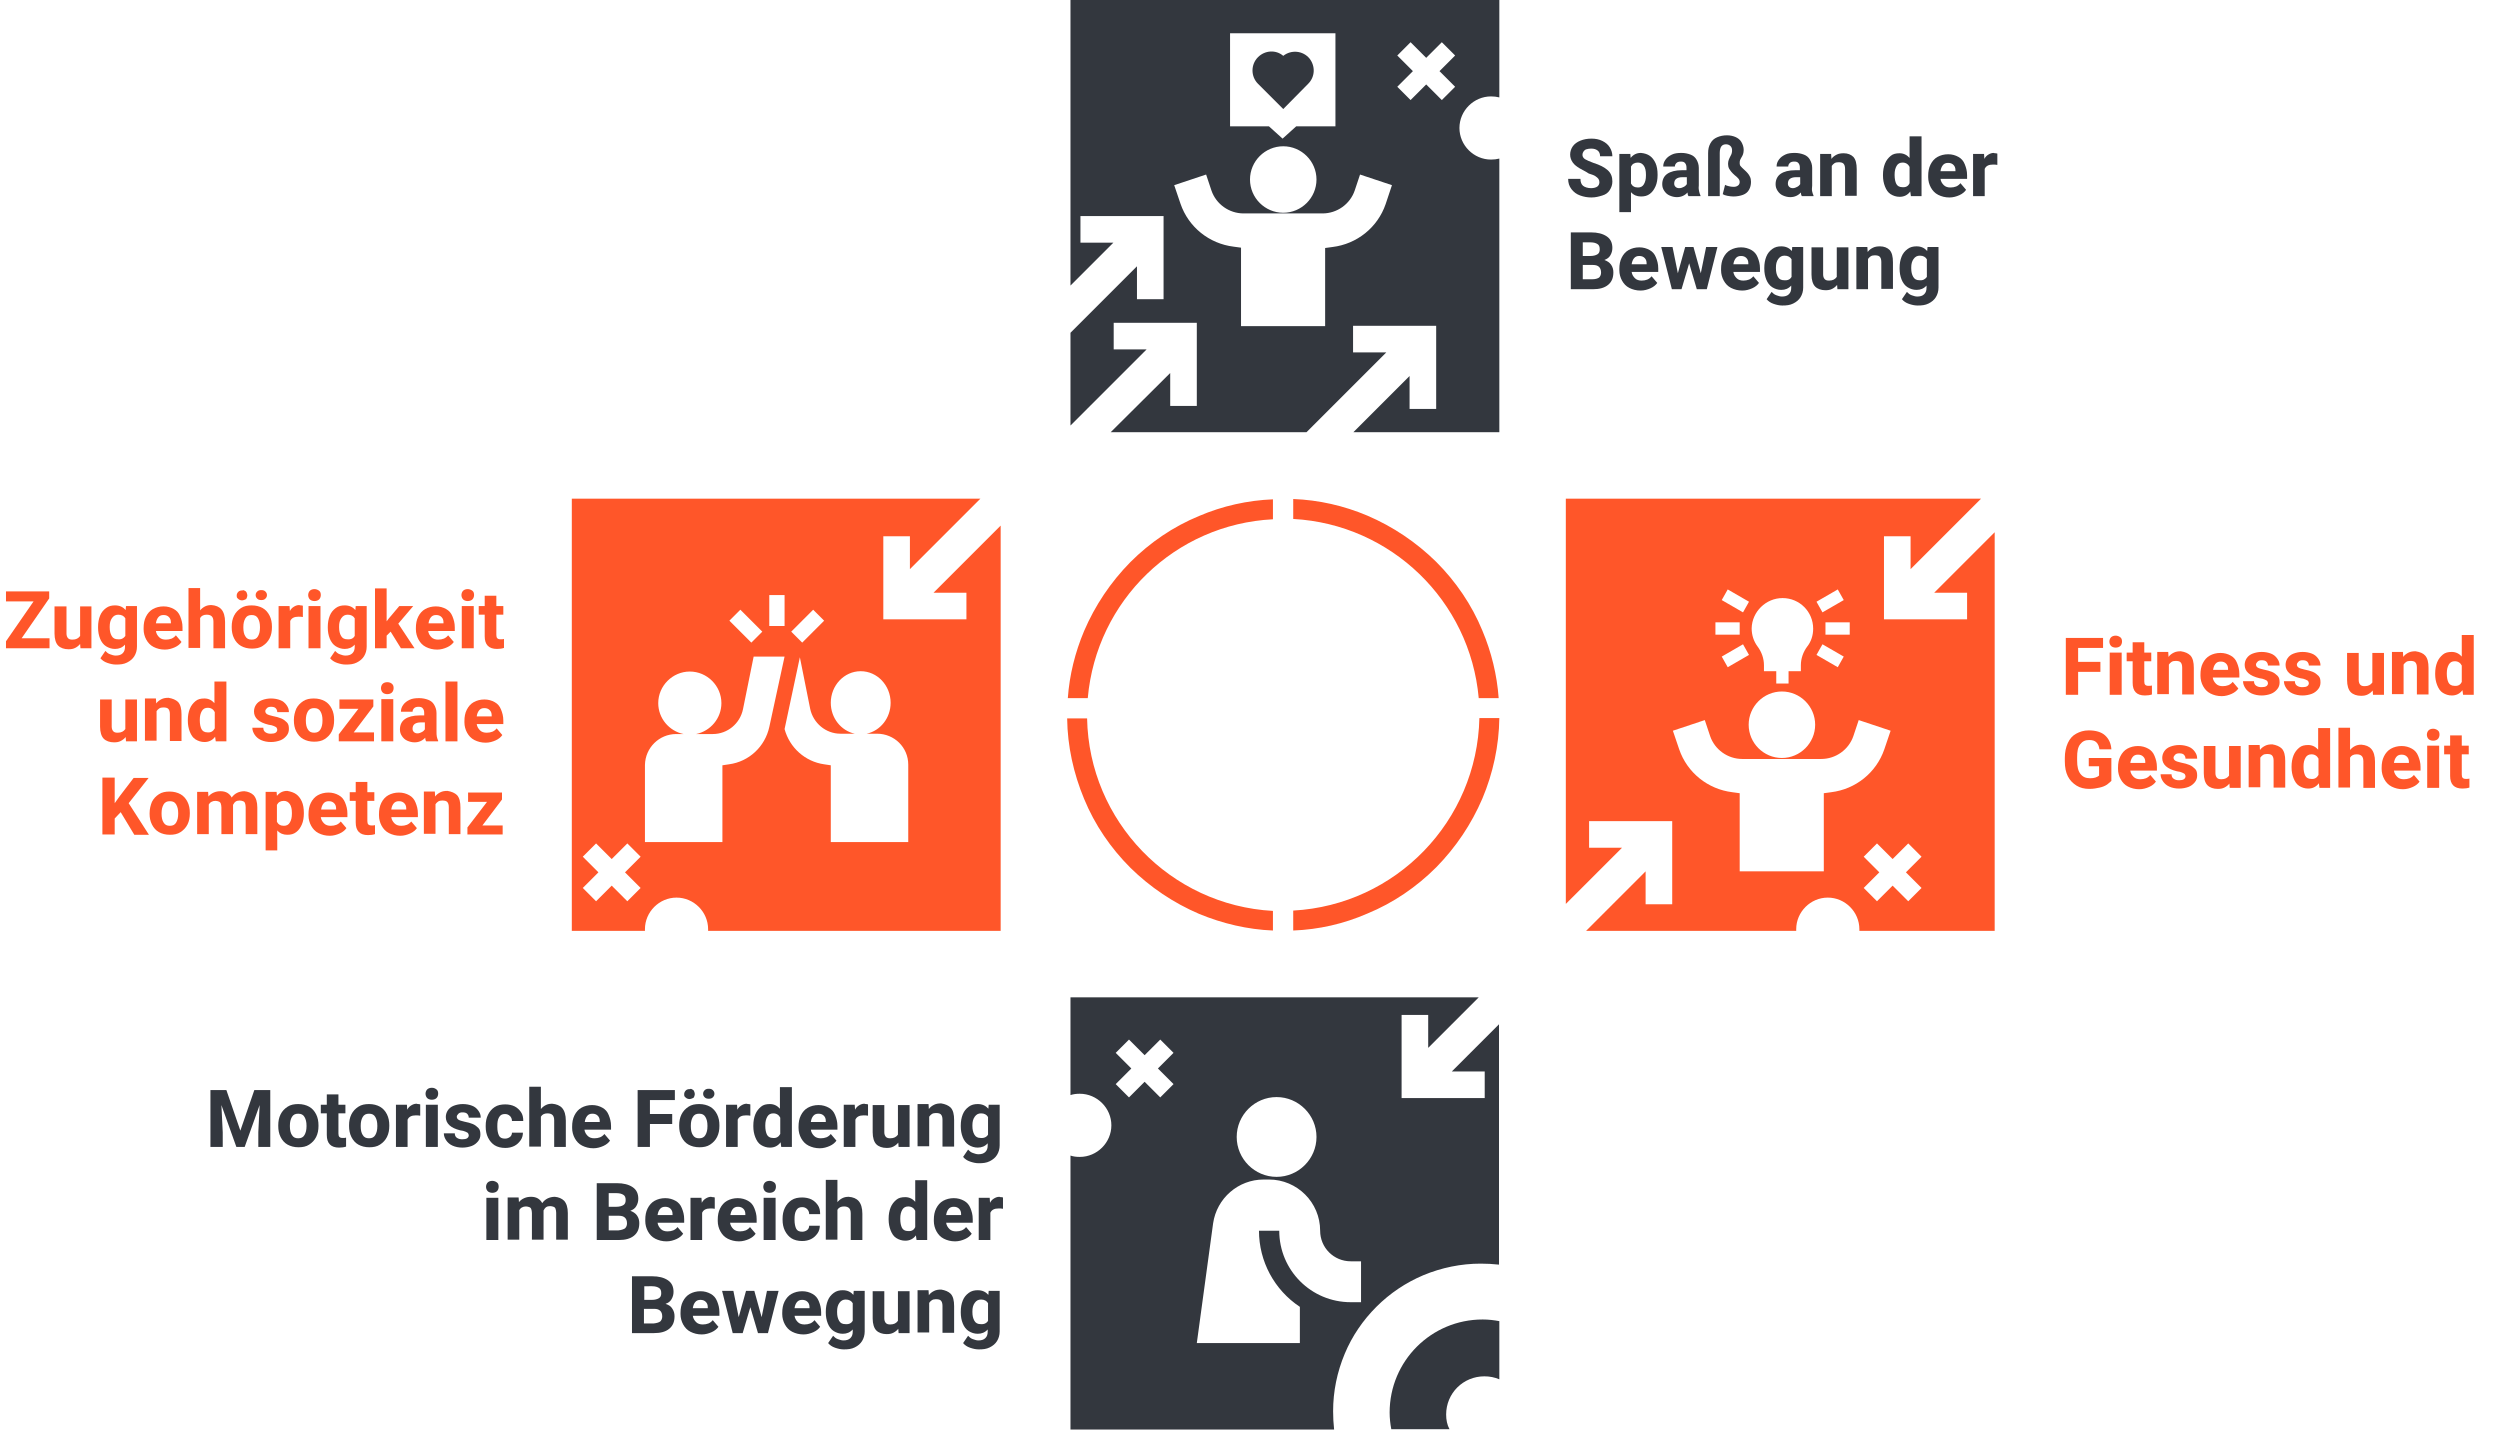 <?xml version="1.0" encoding="utf-8"?>
<!-- Generator: Adobe Illustrator 24.1.1, SVG Export Plug-In . SVG Version: 6.00 Build 0)  -->
<svg version="1.1" id="Ebene_1" xmlns="http://www.w3.org/2000/svg" xmlns:xlink="http://www.w3.org/1999/xlink" x="0px" y="0px"
	 viewBox="0 0 752 430" style="enable-background:new 0 0 752 430;" xml:space="preserve">
<style type="text/css">
	.st0{fill:#FF5629;}
	.st1{fill:#33373E;}
	.st2{fill:none;}
	.st3{enable-background:new    ;}
</style>
<path id="Differenzmenge_17" class="st0" d="M389,279.9L389,279.9v-6c30.9-1.7,55.3-26.9,56-57.9h6c-0.1,8.3-1.9,16.6-5.1,24.2
	c-3.3,7.7-8,14.7-13.9,20.7c-5.9,5.9-12.9,10.7-20.7,13.9C404.2,277.9,396.7,279.6,389,279.9L389,279.9z M382.9,279.9L382.9,279.9
	c-7.6-0.3-15.2-2.1-22.2-5c-7.7-3.3-14.7-8-20.7-13.9c-5.9-5.9-10.7-12.9-13.9-20.7c-3.2-7.7-5-15.9-5.1-24.2h6
	c0.6,30.9,25,56.2,55.9,57.9V279.9L382.9,279.9z M327.2,210h-6c0.5-7,2.2-13.8,4.9-20.2c3.3-7.7,8-14.7,13.9-20.7
	c5.9-5.9,12.9-10.7,20.7-13.9c7-3,14.6-4.7,22.2-5v6C353.5,157.7,329.8,180.6,327.2,210L327.2,210z M450.8,210h-6
	c-2.6-29.3-26.4-52.3-55.8-53.9v-6c7.7,0.3,15.2,2,22.3,5c7.7,3.3,14.7,8,20.7,13.9c5.9,5.9,10.7,12.9,13.9,20.7
	C448.6,196.1,450.3,203,450.8,210L450.8,210z"/>
<g>
	<path class="st1" d="M448.5,48c-5.2,0-9.5-4.3-9.5-9.5s4.3-9.5,9.5-9.5c0.9,0,1.7,0.1,2.5,0.3V0H322v85.9L334.9,73H325v-8h25v25h-8
		v-9.9l-20,20v27.9l22.9-22.9H335v-8h25v25h-8v-9.9L334.1,130h58.9l24-24H407v-8h25v25h-8v-9.9L407.1,130H451V47.7
		C450.2,47.9,449.4,48,448.5,48z M370,10h31.7v28h-11.8l-4.1,3.7l-4.1-3.7H370V10z M396,54c0,5.5-4.5,10-10,10s-10-4.5-10-10
		s4.5-10,10-10S396,48.5,396,54z M416.8,61.4c-2.4,7-8.6,12-16,12.9l-2.2,0.3v23.5h-25.3h0V74.5l-2.2-0.3c-7.4-0.9-13.6-5.9-16-12.9
		l-1.9-5.6l9.6-3.2l1.6,4.8c1.4,4.1,5.3,6.9,9.7,6.9h23.7c4.4,0,8.3-2.8,9.7-6.9l1.6-4.8l9.6,3.2L416.8,61.4z M437.7,26.1l-4,4
		l-4.7-4.7l-4.7,4.7l-4-4l4.7-4.7l-4.7-4.7l4-4l4.7,4.7l4.7-4.7l4,4l-4.7,4.7L437.7,26.1z"/>
	<path class="st1" d="M393.5,25.2c2.1-2.1,2.2-5.3,0.4-7.6c-2-2.4-5.5-2.7-7.9-0.8c-2.2-1.9-5.5-1.7-7.6,0.4c-2.2,2.2-2.2,5.8,0,8
		l7.6,7.6L393.5,25.2z"/>
</g>
<g>
	<path class="st1" d="M435,425.5c0-6.4,5.1-11.5,11.5-11.5c1.6,0,3.1,0.3,4.5,0.9v-17.5c-1.6-0.3-3.3-0.5-5-0.5
		c-15.5,0-28,12.5-28,28c0,1.7,0.2,3.4,0.5,5h17.5C435.3,428.6,435,427.1,435,425.5z"/>
	<path class="st1" d="M401,424.5c0-6,1.2-11.8,3.5-17.3c2.2-5.3,5.5-10.1,9.5-14.1c4.1-4.1,8.9-7.3,14.1-9.5
		c5.5-2.3,11.4-3.5,17.3-3.5c1.8,0,3.7,0.1,5.5,0.3v-72.3l-14.2,14.2h9.9v8h-25v-25h8v9.9l15.2-15.2H322v29.4
		c0.9-0.3,1.8-0.4,2.8-0.4c5.2,0,9.5,4.3,9.5,9.5s-4.3,9.5-9.5,9.5c-1,0-1.9-0.1-2.8-0.4V430h79.3C401.1,428.2,401,426.3,401,424.5z
		 M384,330c6.6,0,12,5.4,12,12c0,6.6-5.4,12-12,12s-12-5.4-12-12C372,335.4,377.4,330,384,330z M353,326.1l-4,4l-4.7-4.7l-4.7,4.7
		l-4-4l4.7-4.7l-4.7-4.7l4-4l4.7,4.7l4.7-4.7l4,4l-4.7,4.7L353,326.1z M391,393.1V404h-31l4.9-36c1.1-7.6,7.6-13.2,15.2-13.2h1.6
		c8.5,0,15.4,6.9,15.4,15.4c0,5.1,4.1,9.2,9.2,9.2h3.1v12.3h-3.1c-11.9,0-21.5-9.6-21.5-21.5h-6.1C378.7,379.4,383.3,388,391,393.1z
		"/>
</g>
<rect x="172" y="150" class="st2" width="129" height="130"/>
<path class="st0" d="M280.8,178.3h9.9v8h-25v-25h8v9.9l21.2-21.2H172v130h22c0-0.2,0-0.3,0-0.5c0-5.2,4.3-9.5,9.5-9.5
	s9.5,4.3,9.5,9.5c0,0.2,0,0.3,0,0.5h88V158.1L280.8,178.3z M192.7,267.1l-4,4l-4.7-4.7l-4.7,4.7l-4-4l4.7-4.7l-4.7-4.7l4-4l4.7,4.7
	l4.7-4.7l4,4l-4.7,4.7L192.7,267.1z M244.6,183.4l3.3,3.3l-6.6,6.6l-3.3-3.3L244.6,183.4z M222.7,183.4l6.6,6.6l-3.3,3.3l-6.6-6.6
	L222.7,183.4z M231.4,218.7c-1.3,5.9-6.1,10.4-12.1,11.2l-2,0.3v23.1H194v-23.2c0.1-5.2,4.3-9.3,9.4-9.3h2.2
	c-4.3-0.9-7.6-4.7-7.6-9.3c0-5.2,4.3-9.5,9.5-9.5s9.5,4.3,9.5,9.5c0,4.6-3.3,8.4-7.6,9.3h5c4.4,0,8.2-3.1,9.1-7.5l3.2-15.8h9.3
	L231.4,218.7z M236,188.3h-4.6V179h4.6V188.3z M273.3,253.3h-23.4v-23.1l-2-0.3c-5.7-0.8-10.4-5-11.9-10.6l4.6-21.6l3.1,15.5
	c0.9,4.3,4.7,7.5,9.1,7.5h4.3c-4.1-0.9-7.2-4.7-7.2-9.3c0-5.2,4-9.5,9-9.5s9,4.3,9,9.5c0,4.6-3.1,8.4-7.2,9.3h3.1
	c5.2,0,9.4,4.1,9.4,9.3V253.3z"/>
<path class="st0" d="M581.8,178.3h9.9v8h-25v-25h8v9.9l21.2-21.2H471v121.9l16.9-16.9H478v-8h25v25h-8v-9.9L477.1,280h63.2
	c0-0.2,0-0.3,0-0.5c0-5.2,4.3-9.5,9.5-9.5s9.5,4.3,9.5,9.5c0,0.2,0,0.3,0,0.5H600V160.1L581.8,178.3z M549.1,190.9v-3.7h7.3v3.7
	H549.1z M554.6,197.5l-1.8,3.2l-6.4-3.7l1.8-3.2L554.6,197.5z M552.8,177.3l1.8,3.2l-6.4,3.7l-1.8-3.2L552.8,177.3z M536.2,179.9
	c5.1,0,9.2,4.1,9.2,9.2c0,2-0.6,3.9-1.8,5.4c-1.2,1.6-1.9,3.6-1.9,5.6v1.8h-3.7v3.7h-3.7v-3.7h-3.7v-1.8c0-2-0.7-4-1.9-5.6
	c-1.2-1.6-1.8-3.5-1.8-5.5C527,184,531.2,179.9,536.2,179.9z M546,218c0,5.5-4.5,10-10,10s-10-4.5-10-10s4.5-10,10-10
	S546,212.5,546,218z M519.7,200.7l-1.8-3.2l6.4-3.7l1.8,3.2L519.7,200.7z M519.7,177.3l6.4,3.7l-1.8,3.2l-6.4-3.7L519.7,177.3z
	 M516,187.2h7.3v3.7H516V187.2z M550.8,238.3l-2.2,0.3v23.5h-25.3h0v-23.5l-2.2-0.3c-7.4-0.9-13.6-5.9-16-12.9l-1.9-5.6l9.6-3.2
	l1.6,4.8c1.4,4.1,5.3,6.9,9.7,6.9h23.7c4.4,0,8.3-2.8,9.7-6.9l1.6-4.8l9.6,3.2l-1.9,5.6C564.4,232.4,558.2,237.4,550.8,238.3z
	 M578,267.1l-4,4l-4.7-4.7l-4.7,4.7l-4-4l4.7-4.7l-4.7-4.7l4-4l4.7,4.7l4.7-4.7l4,4l-4.7,4.7L578,267.1z"/>
<g class="st3">
	<path class="st1" d="M475.1,50.6c-0.8-0.5-1.5-1-2-1.7s-0.8-1.5-0.8-2.4s0.3-1.8,0.8-2.5s1.3-1.3,2.3-1.7s2.1-0.6,3.3-0.6
		c1.2,0,2.3,0.2,3.3,0.7s1.7,1.1,2.2,1.9s0.8,1.7,0.8,2.7h-3.7c0-0.7-0.2-1.3-0.7-1.7s-1.1-0.6-2-0.6c-0.6,0-1,0.1-1.4,0.2
		s-0.7,0.4-0.9,0.7s-0.3,0.6-0.3,1c0,0.5,0.3,1,0.8,1.3s1.4,0.7,2.5,1.1c1.9,0.6,3.3,1.3,4.3,2.2s1.4,2,1.4,3.4c0,1-0.3,1.8-0.8,2.6
		s-1.2,1.3-2.2,1.6s-2,0.6-3.3,0.6c-1.2,0-2.3-0.2-3.4-0.6s-1.9-1-2.6-1.9s-1-1.9-1-3.1h3.7c0,1,0.3,1.7,0.8,2.1s1.4,0.7,2.4,0.7
		c0.8,0,1.5-0.2,1.9-0.5s0.6-0.8,0.6-1.3c0-0.4-0.1-0.7-0.3-1s-0.5-0.5-0.9-0.8s-1.1-0.5-2-0.8C476.9,51.5,475.9,51.1,475.1,50.6z"
		/>
	<path class="st1" d="M496.3,46.9c0.7,0.5,1.3,1.3,1.7,2.2s0.6,2.1,0.6,3.4v0.2c0,1.2-0.2,2.4-0.6,3.3s-0.9,1.7-1.7,2.3
		s-1.6,0.8-2.7,0.8c-1.2,0-2.2-0.4-3-1.3v6h-3.5V46.3h3.3l0.1,1.2c0.8-1,1.8-1.5,3.1-1.5C494.7,46.1,495.6,46.4,496.3,46.9z
		 M495.1,52.5c0-1.1-0.2-2-0.6-2.6s-1-1-1.8-1c-1,0-1.7,0.4-2.1,1.2v5.1c0.4,0.8,1.1,1.2,2.1,1.2c0.8,0,1.4-0.3,1.8-1
		s0.6-1.5,0.6-2.6V52.5z"/>
	<path class="st1" d="M511.1,57.6c0.1,0.4,0.2,0.8,0.4,1.2V59h-3.6c-0.2-0.3-0.3-0.7-0.3-1.1c-0.8,0.9-1.9,1.4-3.2,1.4
		c-0.8,0-1.5-0.2-2.2-0.5s-1.2-0.8-1.6-1.4s-0.6-1.2-0.6-2c0-1.3,0.5-2.4,1.5-3.1s2.5-1.1,4.4-1.1h1.4v-0.7c0-0.6-0.1-1-0.4-1.4
		s-0.7-0.5-1.3-0.5c-0.5,0-1,0.1-1.3,0.4s-0.5,0.6-0.5,1.1h-3.5c0-0.8,0.2-1.4,0.7-2.1s1.1-1.1,1.9-1.5s1.8-0.5,2.9-0.5
		c1,0,1.9,0.2,2.7,0.5s1.4,0.8,1.8,1.5s0.7,1.5,0.7,2.5v5.3C510.9,56.6,511,57.2,511.1,57.6z M506.5,56.2c0.4-0.2,0.7-0.5,0.9-0.8
		v-2.1H506c-0.8,0-1.4,0.2-1.8,0.5s-0.6,0.8-0.6,1.4c0,0.4,0.1,0.7,0.4,1s0.7,0.4,1.1,0.4C505.7,56.6,506.1,56.4,506.5,56.2z"/>
	<path class="st1" d="M513.8,59V46.1c0-1.2,0.2-2.1,0.7-3s1.1-1.4,2-1.8s1.9-0.6,3-0.6c0.9,0,1.8,0.2,2.5,0.5s1.4,0.8,1.8,1.5
		s0.7,1.5,0.7,2.4c0,0.5-0.1,1-0.2,1.3s-0.3,0.7-0.5,1c-0.2,0.3-0.3,0.6-0.4,0.8s-0.1,0.6-0.1,1c0,0.3,0.1,0.6,0.3,0.8s0.5,0.6,1,1
		c0.5,0.4,0.8,0.8,1.1,1.1s0.5,0.7,0.7,1.1s0.3,0.9,0.3,1.5c0,0.9-0.2,1.7-0.6,2.4s-1,1.2-1.8,1.5s-1.8,0.5-2.9,0.5
		c-0.6,0-1.2-0.1-1.8-0.2s-1.1-0.3-1.4-0.5l0.7-2.8c0.3,0.2,0.7,0.3,1.1,0.4s0.9,0.2,1.4,0.2c0.6,0,1-0.1,1.4-0.4s0.5-0.7,0.5-1.1
		c0-0.3-0.1-0.5-0.2-0.7s-0.3-0.4-0.5-0.6s-0.4-0.4-0.8-0.7c-0.4-0.4-0.8-0.7-1-1s-0.5-0.6-0.7-1s-0.3-0.9-0.3-1.4
		c0-0.5,0.1-0.9,0.2-1.2s0.3-0.7,0.5-1.1c0.2-0.3,0.3-0.6,0.4-0.9s0.1-0.6,0.1-1c0-0.5-0.2-0.9-0.5-1.2s-0.8-0.5-1.3-0.5
		c-0.6,0-1.1,0.2-1.4,0.6s-0.5,1.1-0.5,2V59H513.8z"/>
	<path class="st1" d="M545.1,57.6c0.1,0.4,0.2,0.8,0.4,1.2V59H542c-0.2-0.3-0.3-0.7-0.3-1.1c-0.8,0.9-1.9,1.4-3.2,1.4
		c-0.8,0-1.5-0.2-2.2-0.5s-1.2-0.8-1.6-1.4s-0.6-1.2-0.6-2c0-1.3,0.5-2.4,1.5-3.1s2.5-1.1,4.4-1.1h1.4v-0.7c0-0.6-0.1-1-0.4-1.4
		s-0.7-0.5-1.3-0.5c-0.5,0-1,0.1-1.3,0.4s-0.5,0.6-0.5,1.1h-3.5c0-0.8,0.2-1.4,0.7-2.1s1.1-1.1,1.9-1.5s1.8-0.5,2.9-0.5
		c1,0,1.9,0.2,2.7,0.5s1.4,0.8,1.8,1.5s0.7,1.5,0.7,2.5v5.3C545,56.6,545,57.2,545.1,57.6z M540.6,56.2c0.4-0.2,0.7-0.5,0.9-0.8
		v-2.1h-1.3c-0.8,0-1.4,0.2-1.8,0.5s-0.6,0.8-0.6,1.4c0,0.4,0.1,0.7,0.4,1s0.7,0.4,1.1,0.4C539.8,56.6,540.2,56.4,540.6,56.2z"/>
	<path class="st1" d="M557.5,47.2c0.7,0.8,1,2,1,3.7v8H555v-8.1c0-0.8-0.2-1.3-0.5-1.6s-0.8-0.4-1.5-0.4c-0.5,0-0.9,0.1-1.2,0.3
		s-0.6,0.5-0.8,0.8V59h-3.5V46.3h3.3l0.1,1.5c0.4-0.6,1-1,1.6-1.3s1.3-0.4,2.1-0.4C555.8,46.1,556.8,46.5,557.5,47.2z"/>
	<path class="st1" d="M578,41v18h-3.2l-0.2-1.4c-0.8,1.1-1.9,1.6-3.2,1.6c-1,0-1.9-0.3-2.7-0.8s-1.3-1.3-1.7-2.3s-0.6-2.1-0.6-3.3
		v-0.2c0-1.3,0.2-2.4,0.6-3.4s1-1.7,1.7-2.3s1.6-0.8,2.7-0.8c1.2,0,2.2,0.5,3,1.4V41H578z M574.4,55.1v-4.9
		c-0.4-0.8-1.1-1.3-2.1-1.3c-0.8,0-1.4,0.3-1.8,1s-0.6,1.5-0.6,2.6v0.2c0,1.1,0.2,2,0.5,2.6s0.9,1,1.8,1
		C573.3,56.4,574,56,574.4,55.1z"/>
	<path class="st1" d="M591.7,53.8h-8c0.1,0.8,0.5,1.4,1,1.9s1.2,0.7,2,0.7c0.6,0,1.2-0.1,1.7-0.3s1-0.6,1.3-1l1.7,2
		c-0.4,0.6-1.1,1.2-2,1.6s-1.9,0.7-3,0.7c-1.3,0-2.4-0.3-3.4-0.8s-1.7-1.3-2.2-2.2s-0.8-2-0.8-3.1v-0.4c0-1.3,0.2-2.4,0.7-3.4
		s1.2-1.8,2.1-2.3s2-0.8,3.2-0.8c1.2,0,2.2,0.3,3.1,0.8s1.5,1.2,1.9,2.2s0.7,2,0.7,3.3V53.8z M588.2,51.2c0-0.7-0.2-1.2-0.6-1.6
		s-0.9-0.6-1.6-0.6c-0.7,0-1.2,0.2-1.6,0.7s-0.6,1.1-0.7,1.8h4.5V51.2z"/>
	<path class="st1" d="M600.3,46.1c0.2,0,0.4,0.1,0.5,0.1l0,3.4c-0.5-0.1-0.9-0.1-1.3-0.1c-1.3,0-2.1,0.4-2.5,1.3V59h-3.5V46.3h3.3
		l0.1,1.5c0.3-0.6,0.7-1,1.2-1.3s1-0.5,1.6-0.5C599.9,46.1,600.1,46.1,600.3,46.1z"/>
</g>
<g class="st3">
	<path class="st1" d="M484.6,79.6c0.5,0.7,0.7,1.5,0.7,2.3c0,1.7-0.5,2.9-1.6,3.8s-2.6,1.3-4.6,1.3h-5.2h-1.4V69.9h6
		c2.1,0,3.6,0.4,4.8,1.2s1.7,2,1.7,3.5c0,0.8-0.2,1.5-0.6,2.2s-1,1.1-1.8,1.4C483.4,78.5,484.1,78.9,484.6,79.6z M476.1,72.9v4.1
		h2.3c0.9,0,1.6-0.2,2.1-0.5s0.7-0.8,0.7-1.5c0-0.8-0.2-1.3-0.7-1.6s-1.1-0.5-2.1-0.5H476.1z M481,83.5c0.4-0.4,0.6-0.9,0.6-1.5
		c0-1.5-0.8-2.3-2.4-2.3h-3.1V84h2.9C479.9,84,480.5,83.8,481,83.5z"/>
	<path class="st1" d="M498.8,81.8h-8c0.1,0.8,0.5,1.4,1,1.9s1.2,0.7,2,0.7c0.6,0,1.2-0.1,1.7-0.3s1-0.6,1.3-1l1.7,2
		c-0.4,0.6-1.1,1.2-2,1.6s-1.9,0.7-3,0.7c-1.3,0-2.4-0.3-3.4-0.8s-1.7-1.3-2.2-2.2s-0.8-2-0.8-3.1v-0.4c0-1.3,0.2-2.4,0.7-3.4
		s1.2-1.8,2.1-2.3s2-0.8,3.2-0.8c1.2,0,2.2,0.3,3.1,0.8s1.5,1.2,1.9,2.2s0.7,2,0.7,3.3V81.8z M495.3,79.2c0-0.7-0.2-1.2-0.6-1.6
		s-0.9-0.6-1.6-0.6c-0.7,0-1.2,0.2-1.6,0.7s-0.6,1.1-0.7,1.8h4.5V79.2z"/>
	<path class="st1" d="M516.6,74.3L513.4,87h-2.2h-0.8l-2.3-7.8l-2.3,7.8H504h-1.1l-3.2-12.7h3.4l1.6,7.9l2.2-7.9h2.2h0.3l2.2,7.9
		l1.6-7.9H516.6z"/>
	<path class="st1" d="M529.4,81.8h-8c0.1,0.8,0.5,1.4,1,1.9s1.2,0.7,2,0.7c0.6,0,1.2-0.1,1.7-0.3s1-0.6,1.3-1l1.7,2
		c-0.4,0.6-1.1,1.2-2,1.6s-1.9,0.7-3,0.7c-1.3,0-2.4-0.3-3.4-0.8s-1.7-1.3-2.2-2.2s-0.8-2-0.8-3.1v-0.4c0-1.3,0.2-2.4,0.7-3.4
		s1.2-1.8,2.1-2.3s2-0.8,3.2-0.8c1.2,0,2.2,0.3,3.1,0.8s1.5,1.2,1.9,2.2s0.7,2,0.7,3.3V81.8z M525.9,79.2c0-0.7-0.2-1.2-0.6-1.6
		s-0.9-0.6-1.6-0.6c-0.7,0-1.2,0.2-1.6,0.7s-0.6,1.1-0.7,1.8h4.5V79.2z"/>
	<path class="st1" d="M542.4,74.3v12.2c0,1.1-0.3,2.1-0.8,2.9s-1.2,1.4-2.2,1.9s-2,0.6-3.3,0.6c-0.9,0-1.7-0.2-2.6-0.5
		s-1.6-0.8-2.1-1.4l1.5-2.2c0.4,0.4,0.8,0.8,1.4,1s1.1,0.4,1.7,0.4c0.9,0,1.6-0.2,2.1-0.7s0.7-1.1,0.7-2v-0.6
		c-0.8,0.9-1.8,1.3-3,1.3c-1,0-1.9-0.3-2.7-0.8s-1.4-1.3-1.8-2.3s-0.6-2.1-0.6-3.3v-0.2c0-1.3,0.2-2.4,0.6-3.4s1-1.7,1.8-2.3
		s1.7-0.8,2.7-0.8c1.4,0,2.4,0.5,3.2,1.4l0.1-1.2H542.4z M538.9,83.3V78c-0.4-0.7-1.1-1.1-2.1-1.1c-0.8,0-1.4,0.3-1.9,1
		s-0.7,1.5-0.7,2.6v0.2c0,1.1,0.2,1.9,0.6,2.6s1,1,1.9,1C537.8,84.4,538.5,84,538.9,83.3z"/>
	<path class="st1" d="M556,74.3V87h-3.3l-0.1-1.3c-0.4,0.5-0.9,0.9-1.5,1.2s-1.2,0.4-2,0.4c-1.3,0-2.4-0.4-3.1-1.1s-1.1-2-1.1-3.6
		v-8.2h3.5v8.2c0,0.6,0.2,1.1,0.5,1.4s0.7,0.4,1.3,0.4c1.1,0,1.8-0.4,2.3-1.1v-8.9H556z"/>
	<path class="st1" d="M568.4,75.2c0.7,0.8,1,2,1,3.7v8h-3.5v-8.1c0-0.8-0.2-1.3-0.5-1.6s-0.8-0.4-1.5-0.4c-0.5,0-0.9,0.1-1.2,0.3
		s-0.6,0.5-0.8,0.8V87h-3.5V74.3h3.3l0.1,1.5c0.4-0.6,1-1,1.6-1.3s1.3-0.4,2.1-0.4C566.7,74.1,567.7,74.5,568.4,75.2z"/>
	<path class="st1" d="M583.1,74.3v12.2c0,1.1-0.3,2.1-0.8,2.9s-1.2,1.4-2.2,1.9s-2,0.6-3.3,0.6c-0.9,0-1.7-0.2-2.6-0.5
		s-1.6-0.8-2.1-1.4l1.5-2.2c0.4,0.4,0.8,0.8,1.4,1s1.1,0.4,1.7,0.4c0.9,0,1.6-0.2,2.1-0.7s0.7-1.1,0.7-2v-0.6
		c-0.8,0.9-1.8,1.3-3,1.3c-1,0-1.9-0.3-2.7-0.8s-1.4-1.3-1.8-2.3s-0.6-2.1-0.6-3.3v-0.2c0-1.3,0.2-2.4,0.6-3.4s1-1.7,1.8-2.3
		s1.7-0.8,2.7-0.8c1.4,0,2.4,0.5,3.2,1.4l0.1-1.2H583.1z M579.6,83.3V78c-0.4-0.7-1.1-1.1-2.1-1.1c-0.8,0-1.4,0.3-1.9,1
		s-0.7,1.5-0.7,2.6v0.2c0,1.1,0.2,1.9,0.6,2.6s1,1,1.9,1C578.4,84.4,579.1,84,579.6,83.3z"/>
</g>
<g class="st3">
	<path class="st1" d="M81.4,345h-3.7v-4.4l0.4-8.2L73.6,345h-2.5l-4.5-12.6l0.4,8.2v4.4h-3.7v-17.1h3.1h1.7l4.2,12.2l4.2-12.2h4.8
		V345z"/>
	<path class="st1" d="M84.4,335.2c0.5-1,1.2-1.7,2.1-2.3s2-0.8,3.2-0.8c1.3,0,2.4,0.3,3.3,0.8s1.6,1.3,2.1,2.3s0.7,2.1,0.7,3.3v0.2
		c0,1.2-0.2,2.3-0.7,3.3s-1.2,1.7-2.1,2.3s-2,0.8-3.2,0.8c-1.3,0-2.4-0.3-3.3-0.8s-1.6-1.3-2.1-2.3s-0.7-2.1-0.7-3.3v-0.2
		C83.7,337.3,83.9,336.2,84.4,335.2z M87.8,341.4c0.4,0.7,1,1,1.9,1c0.9,0,1.5-0.3,1.9-1s0.6-1.5,0.6-2.6v-0.2
		c0-1.1-0.2-1.9-0.6-2.6s-1-1-1.9-1c-0.9,0-1.5,0.3-1.9,1s-0.6,1.5-0.6,2.6v0.2C87.2,339.9,87.4,340.8,87.8,341.4z"/>
	<path class="st1" d="M104.1,342.2v2.7c-0.6,0.2-1.3,0.3-2.1,0.3c-2.5,0-3.7-1.3-3.7-3.8v-6.5h-1.8v-2.6h1.8v-3.1h3.5v3.1h2.1v2.6
		h-2.1v6.1c0,0.5,0.1,0.8,0.3,1s0.5,0.3,1,0.3C103.5,342.3,103.8,342.3,104.1,342.2z"/>
	<path class="st1" d="M105.7,335.2c0.5-1,1.2-1.7,2.1-2.3s2-0.8,3.2-0.8c1.3,0,2.4,0.3,3.3,0.8s1.6,1.3,2.1,2.3s0.7,2.1,0.7,3.3v0.2
		c0,1.2-0.2,2.3-0.7,3.3s-1.2,1.7-2.1,2.3s-2,0.8-3.2,0.8c-1.3,0-2.4-0.3-3.3-0.8s-1.6-1.3-2.1-2.3s-0.7-2.1-0.7-3.3v-0.2
		C105,337.3,105.2,336.2,105.7,335.2z M109.1,341.4c0.4,0.7,1,1,1.9,1c0.9,0,1.5-0.3,1.9-1s0.6-1.5,0.6-2.6v-0.2
		c0-1.1-0.2-1.9-0.6-2.6s-1-1-1.9-1c-0.9,0-1.5,0.3-1.9,1s-0.6,1.5-0.6,2.6v0.2C108.5,339.9,108.7,340.8,109.1,341.4z"/>
	<path class="st1" d="M125.9,332.1c0.2,0,0.4,0.1,0.5,0.1l0,3.4c-0.5-0.1-0.9-0.1-1.3-0.1c-1.3,0-2.1,0.4-2.5,1.3v8.2h-3.5v-12.7
		h3.3l0.1,1.5c0.3-0.6,0.7-1,1.2-1.3s1-0.5,1.6-0.5C125.5,332.1,125.7,332.1,125.9,332.1z"/>
	<path class="st1" d="M131.3,327.7c0.4,0.3,0.5,0.8,0.5,1.3s-0.2,1-0.5,1.3s-0.8,0.5-1.4,0.5c-0.6,0-1.1-0.2-1.4-0.5
		s-0.5-0.8-0.5-1.3s0.2-1,0.5-1.3s0.8-0.5,1.4-0.5C130.5,327.2,130.9,327.4,131.3,327.7z M128.1,345v-12.7h3.6V345H128.1z"/>
	<path class="st1" d="M134.1,336c0-0.7,0.2-1.4,0.6-2s1-1.1,1.8-1.4s1.7-0.5,2.7-0.5c1.1,0,2,0.2,2.8,0.5s1.4,0.8,1.9,1.5
		s0.7,1.3,0.7,2.1H141c0-0.5-0.2-0.9-0.5-1.2s-0.8-0.4-1.4-0.4c-0.5,0-0.9,0.1-1.2,0.4s-0.5,0.6-0.5,0.9c0,0.4,0.2,0.7,0.5,0.9
		s0.9,0.4,1.8,0.6c1,0.2,1.8,0.4,2.5,0.7s1.2,0.7,1.7,1.2s0.6,1.2,0.6,2c0,0.7-0.2,1.4-0.7,2s-1.1,1.1-1.9,1.4s-1.8,0.5-2.8,0.5
		c-1.1,0-2.1-0.2-3-0.6s-1.5-1-1.9-1.6s-0.7-1.3-0.7-2.1h3.3c0,0.6,0.2,1.1,0.7,1.4s0.9,0.4,1.6,0.4c0.6,0,1.1-0.1,1.4-0.3
		s0.5-0.5,0.5-0.9c0-0.2-0.1-0.4-0.2-0.6s-0.4-0.3-0.8-0.5s-0.9-0.3-1.6-0.4C135.6,339.3,134.1,338,134.1,336z"/>
	<path class="st1" d="M157.3,340.6c0,0.9-0.2,1.7-0.7,2.4s-1.1,1.3-1.9,1.7s-1.7,0.6-2.7,0.6c-1.3,0-2.4-0.3-3.2-0.8s-1.5-1.3-2-2.3
		s-0.7-2.1-0.7-3.3v-0.3c0-1.2,0.2-2.3,0.7-3.3s1.1-1.7,2-2.3s2-0.8,3.2-0.8c1,0,2,0.2,2.8,0.6s1.4,1,1.9,1.7s0.7,1.6,0.7,2.7H154
		c0-0.6-0.2-1.1-0.6-1.5s-0.9-0.6-1.5-0.6c-0.9,0-1.4,0.3-1.8,1s-0.5,1.5-0.5,2.6v0.3c0,1.1,0.2,2,0.5,2.6s0.9,0.9,1.8,0.9
		c0.6,0,1.1-0.2,1.5-0.5s0.6-0.8,0.6-1.3H157.3z"/>
	<path class="st1" d="M169.1,333.3c0.7,0.8,1.1,2.1,1.1,3.8v7.9h-3.5v-8c0-0.8-0.2-1.3-0.5-1.6s-0.8-0.5-1.5-0.5c-0.9,0-1.6,0.3-2,1
		v9h-3.5v-18h3.5v6.7c0.4-0.5,0.9-0.9,1.5-1.2s1.2-0.4,1.9-0.4C167.3,332.1,168.4,332.5,169.1,333.3z"/>
	<path class="st1" d="M183.8,339.8h-8c0.1,0.8,0.5,1.4,1,1.9s1.2,0.7,2,0.7c0.6,0,1.2-0.1,1.7-0.3s1-0.6,1.3-1l1.7,2
		c-0.4,0.6-1.1,1.2-2,1.6s-1.9,0.7-3,0.7c-1.3,0-2.4-0.3-3.4-0.8s-1.7-1.3-2.2-2.2s-0.8-2-0.8-3.1v-0.4c0-1.3,0.2-2.4,0.7-3.4
		s1.2-1.8,2.1-2.3s2-0.8,3.2-0.8c1.2,0,2.2,0.3,3.1,0.8s1.5,1.2,1.9,2.2s0.7,2,0.7,3.3V339.8z M180.4,337.2c0-0.7-0.2-1.2-0.6-1.6
		s-0.9-0.6-1.6-0.6c-0.7,0-1.2,0.2-1.6,0.7s-0.6,1.1-0.7,1.8h4.5V337.2z"/>
	<path class="st1" d="M195.5,330.9v4.2h6.7v3h-6.7v6.9h-3.7v-17.1h3.7h7.5v3H195.5z"/>
	<path class="st1" d="M205,335.2c0.5-1,1.2-1.7,2.1-2.3s2-0.8,3.2-0.8c1.3,0,2.4,0.3,3.3,0.8s1.6,1.3,2.1,2.3s0.7,2.1,0.7,3.3v0.2
		c0,1.2-0.2,2.3-0.7,3.3s-1.2,1.7-2.1,2.3s-2,0.8-3.2,0.8c-1.3,0-2.4-0.3-3.3-0.8s-1.6-1.3-2.1-2.3s-0.7-2.1-0.7-3.3v-0.2
		C204.3,337.3,204.5,336.2,205,335.2z M208.2,327.7c0.3,0.1,0.5,0.3,0.6,0.6s0.2,0.5,0.2,0.8s-0.1,0.5-0.2,0.8s-0.3,0.4-0.6,0.5
		s-0.5,0.2-0.8,0.2s-0.6-0.1-0.8-0.2s-0.4-0.3-0.6-0.5s-0.2-0.5-0.2-0.8c0-0.4,0.2-0.8,0.5-1.1s0.7-0.4,1.2-0.4
		C207.7,327.5,208,327.5,208.2,327.7z M208.4,341.4c0.4,0.7,1,1,1.9,1c0.9,0,1.5-0.3,1.9-1s0.6-1.5,0.6-2.6v-0.2
		c0-1.1-0.2-1.9-0.6-2.6s-1-1-1.9-1c-0.9,0-1.5,0.3-1.9,1s-0.6,1.5-0.6,2.6v0.2C207.8,339.9,208,340.8,208.4,341.4z M214.4,327.9
		c0.3,0.3,0.5,0.6,0.5,1.1s-0.2,0.8-0.5,1.1s-0.7,0.4-1.2,0.4s-0.9-0.1-1.2-0.4s-0.5-0.6-0.5-1.1s0.2-0.8,0.5-1.1s0.7-0.4,1.2-0.4
		S214.1,327.6,214.4,327.9z"/>
	<path class="st1" d="M225.2,332.1c0.2,0,0.4,0.1,0.5,0.1l0,3.4c-0.5-0.1-0.9-0.1-1.3-0.1c-1.3,0-2.1,0.4-2.5,1.3v8.2h-3.5v-12.7
		h3.3l0.1,1.5c0.3-0.6,0.7-1,1.2-1.3s1-0.5,1.6-0.5C224.8,332.1,225,332.1,225.2,332.1z"/>
	<path class="st1" d="M238.2,327v18H235l-0.2-1.4c-0.8,1.1-1.9,1.6-3.2,1.6c-1,0-1.9-0.3-2.7-0.8s-1.3-1.3-1.7-2.3s-0.6-2.1-0.6-3.3
		v-0.2c0-1.3,0.2-2.4,0.6-3.4s1-1.7,1.7-2.3s1.6-0.8,2.7-0.8c1.2,0,2.2,0.5,3,1.4V327H238.2z M234.7,341.1v-4.9
		c-0.4-0.8-1.1-1.3-2.1-1.3c-0.8,0-1.4,0.3-1.8,1s-0.6,1.5-0.6,2.6v0.2c0,1.1,0.2,2,0.5,2.6s0.9,1,1.8,1
		C233.5,342.4,234.2,342,234.7,341.1z"/>
	<path class="st1" d="M251.9,339.8h-8c0.1,0.8,0.5,1.4,1,1.9s1.2,0.7,2,0.7c0.6,0,1.2-0.1,1.7-0.3s1-0.6,1.3-1l1.7,2
		c-0.4,0.6-1.1,1.2-2,1.6s-1.9,0.7-3,0.7c-1.3,0-2.4-0.3-3.4-0.8s-1.7-1.3-2.2-2.2s-0.8-2-0.8-3.1v-0.4c0-1.3,0.2-2.4,0.7-3.4
		s1.2-1.8,2.1-2.3s2-0.8,3.2-0.8c1.2,0,2.2,0.3,3.1,0.8s1.5,1.2,1.9,2.2s0.7,2,0.7,3.3V339.8z M248.4,337.2c0-0.7-0.2-1.2-0.6-1.6
		s-0.9-0.6-1.6-0.6c-0.7,0-1.2,0.2-1.6,0.7s-0.6,1.1-0.7,1.8h4.5V337.2z"/>
	<path class="st1" d="M260.6,332.1c0.2,0,0.4,0.1,0.5,0.1l0,3.4c-0.5-0.1-0.9-0.1-1.3-0.1c-1.3,0-2.1,0.4-2.5,1.3v8.2h-3.5v-12.7
		h3.3l0.1,1.5c0.3-0.6,0.7-1,1.2-1.3s1-0.5,1.6-0.5C260.2,332.1,260.4,332.1,260.6,332.1z"/>
	<path class="st1" d="M273.6,332.3V345h-3.3l-0.1-1.3c-0.4,0.5-0.9,0.9-1.5,1.2s-1.2,0.4-2,0.4c-1.3,0-2.4-0.4-3.1-1.1
		s-1.1-2-1.1-3.6v-8.2h3.5v8.2c0,0.6,0.2,1.1,0.5,1.4s0.7,0.4,1.3,0.4c1.1,0,1.8-0.4,2.3-1.1v-8.9H273.6z"/>
	<path class="st1" d="M286,333.2c0.7,0.8,1,2,1,3.7v8h-3.5v-8.1c0-0.8-0.2-1.3-0.5-1.6s-0.8-0.4-1.5-0.4c-0.5,0-0.9,0.1-1.2,0.3
		s-0.6,0.5-0.8,0.8v8.9H276v-12.7h3.3l0.1,1.5c0.4-0.6,1-1,1.6-1.3s1.3-0.4,2.1-0.4C284.3,332.1,285.3,332.5,286,333.2z"/>
	<path class="st1" d="M300.7,332.3v12.2c0,1.1-0.3,2.1-0.8,2.9s-1.2,1.4-2.2,1.9s-2,0.6-3.3,0.6c-0.9,0-1.7-0.2-2.6-0.5
		s-1.6-0.8-2.1-1.4l1.5-2.2c0.4,0.4,0.8,0.8,1.4,1s1.1,0.4,1.7,0.4c0.9,0,1.6-0.2,2.1-0.7s0.7-1.1,0.7-2v-0.6
		c-0.8,0.9-1.8,1.3-3,1.3c-1,0-1.9-0.3-2.7-0.8s-1.4-1.3-1.8-2.3s-0.6-2.1-0.6-3.3v-0.2c0-1.3,0.2-2.4,0.6-3.4s1-1.7,1.8-2.3
		s1.7-0.8,2.7-0.8c1.4,0,2.4,0.5,3.2,1.4l0.1-1.2H300.7z M297.2,341.3V336c-0.4-0.7-1.1-1.1-2.1-1.1c-0.8,0-1.4,0.3-1.9,1
		s-0.7,1.5-0.7,2.6v0.2c0,1.1,0.2,1.9,0.6,2.6s1,1,1.9,1C296,342.4,296.8,342,297.2,341.3z"/>
</g>
<g class="st3">
	<path class="st1" d="M149.5,355.7c0.4,0.3,0.5,0.8,0.5,1.3s-0.2,1-0.5,1.3s-0.8,0.5-1.4,0.5c-0.6,0-1.1-0.2-1.4-0.5
		s-0.5-0.8-0.5-1.3s0.2-1,0.5-1.3s0.8-0.5,1.4-0.5C148.6,355.2,149.1,355.4,149.5,355.7z M146.3,373v-12.7h3.6V373H146.3z"/>
	<path class="st1" d="M169.7,361.2c0.7,0.8,1.1,2,1.1,3.7v8h-3.5v-8.1c0-0.5-0.1-0.9-0.2-1.2s-0.3-0.5-0.6-0.6s-0.6-0.2-1-0.2
		c-0.5,0-0.9,0.1-1.2,0.3s-0.6,0.6-0.8,1c0,0.1,0,0.1,0,0.3v8.5h-3.5v-8c0-0.5-0.1-0.9-0.2-1.2s-0.3-0.5-0.6-0.6s-0.6-0.2-1-0.2
		c-0.5,0-0.8,0.1-1.2,0.3s-0.6,0.5-0.8,0.8v8.9h-3.5v-12.7h3.3l0.1,1.4c0.4-0.5,0.9-0.9,1.6-1.2s1.3-0.4,2.1-0.4
		c0.8,0,1.5,0.2,2,0.5s1,0.8,1.3,1.4c0.4-0.6,1-1.1,1.6-1.4s1.4-0.5,2.2-0.5C168,360.1,169,360.5,169.7,361.2z"/>
	<path class="st1" d="M191.6,365.6c0.5,0.7,0.7,1.5,0.7,2.3c0,1.7-0.5,2.9-1.6,3.8s-2.6,1.3-4.6,1.3h-5.2h-1.4v-17.1h6
		c2.1,0,3.6,0.4,4.8,1.2s1.7,2,1.7,3.5c0,0.8-0.2,1.5-0.6,2.2s-1,1.1-1.8,1.4C190.4,364.5,191.1,364.9,191.6,365.6z M183.1,358.9
		v4.1h2.3c0.9,0,1.6-0.2,2.1-0.5s0.7-0.8,0.7-1.5c0-0.8-0.2-1.3-0.7-1.6s-1.1-0.5-2.1-0.5H183.1z M188,369.5
		c0.4-0.4,0.6-0.9,0.6-1.5c0-1.5-0.8-2.3-2.4-2.3h-3.1v4.4h2.9C186.9,370,187.5,369.8,188,369.5z"/>
	<path class="st1" d="M205.8,367.8h-8c0.1,0.8,0.5,1.4,1,1.9s1.2,0.7,2,0.7c0.6,0,1.2-0.1,1.7-0.3s1-0.6,1.3-1l1.7,2
		c-0.4,0.6-1.1,1.2-2,1.6s-1.9,0.7-3,0.7c-1.3,0-2.4-0.3-3.4-0.8s-1.7-1.3-2.2-2.2s-0.8-2-0.8-3.1v-0.4c0-1.3,0.2-2.4,0.7-3.4
		s1.2-1.8,2.1-2.3s2-0.8,3.2-0.8c1.2,0,2.2,0.3,3.1,0.8s1.5,1.2,1.9,2.2s0.7,2,0.7,3.3V367.8z M202.3,365.2c0-0.7-0.2-1.2-0.6-1.6
		s-0.9-0.6-1.6-0.6c-0.7,0-1.2,0.2-1.6,0.7s-0.6,1.1-0.7,1.8h4.5V365.2z"/>
	<path class="st1" d="M214.5,360.1c0.2,0,0.4,0.1,0.5,0.1l0,3.4c-0.5-0.1-0.9-0.1-1.3-0.1c-1.3,0-2.1,0.4-2.5,1.3v8.2h-3.5v-12.7
		h3.3l0.1,1.5c0.3-0.6,0.7-1,1.2-1.3s1-0.5,1.6-0.5C214.1,360.1,214.3,360.1,214.5,360.1z"/>
	<path class="st1" d="M227.6,367.8h-8c0.1,0.8,0.5,1.4,1,1.9s1.2,0.7,2,0.7c0.6,0,1.2-0.1,1.7-0.3s1-0.6,1.3-1l1.7,2
		c-0.4,0.6-1.1,1.2-2,1.6s-1.9,0.7-3,0.7c-1.3,0-2.4-0.3-3.4-0.8s-1.7-1.3-2.2-2.2s-0.8-2-0.8-3.1v-0.4c0-1.3,0.2-2.4,0.7-3.4
		s1.2-1.8,2.1-2.3s2-0.8,3.2-0.8c1.2,0,2.2,0.3,3.1,0.8s1.5,1.2,1.9,2.2s0.7,2,0.7,3.3V367.8z M224.2,365.2c0-0.7-0.2-1.2-0.6-1.6
		s-0.9-0.6-1.6-0.6c-0.7,0-1.2,0.2-1.6,0.7s-0.6,1.1-0.7,1.8h4.5V365.2z"/>
	<path class="st1" d="M232.9,355.7c0.4,0.3,0.5,0.8,0.5,1.3s-0.2,1-0.5,1.3s-0.8,0.5-1.4,0.5c-0.6,0-1.1-0.2-1.4-0.5
		s-0.5-0.8-0.5-1.3s0.2-1,0.5-1.3s0.8-0.5,1.4-0.5C232,355.2,232.5,355.4,232.9,355.7z M229.7,373v-12.7h3.6V373H229.7z"/>
	<path class="st1" d="M246.6,368.6c0,0.9-0.2,1.7-0.7,2.4s-1.1,1.3-1.9,1.7s-1.7,0.6-2.7,0.6c-1.3,0-2.4-0.3-3.2-0.8s-1.5-1.3-2-2.3
		s-0.7-2.1-0.7-3.3v-0.3c0-1.2,0.2-2.3,0.7-3.3s1.1-1.7,2-2.3s2-0.8,3.2-0.8c1,0,2,0.2,2.8,0.6s1.4,1,1.9,1.7s0.7,1.6,0.7,2.7h-3.3
		c0-0.6-0.2-1.1-0.6-1.5s-0.9-0.6-1.5-0.6c-0.9,0-1.4,0.3-1.8,1s-0.5,1.5-0.5,2.6v0.3c0,1.1,0.2,2,0.5,2.6s0.9,0.9,1.8,0.9
		c0.6,0,1.1-0.2,1.5-0.5s0.6-0.8,0.6-1.3H246.6z"/>
	<path class="st1" d="M258.3,361.3c0.7,0.8,1.1,2.1,1.1,3.8v7.9h-3.5v-8c0-0.8-0.2-1.3-0.5-1.6s-0.8-0.5-1.5-0.5c-0.9,0-1.6,0.3-2,1
		v9h-3.5v-18h3.5v6.7c0.4-0.5,0.9-0.9,1.5-1.2s1.2-0.4,1.9-0.4C256.6,360.1,257.6,360.5,258.3,361.3z"/>
	<path class="st1" d="M278.9,355v18h-3.2l-0.2-1.4c-0.8,1.1-1.9,1.6-3.2,1.6c-1,0-1.9-0.3-2.7-0.8s-1.3-1.3-1.7-2.3
		s-0.6-2.1-0.6-3.3v-0.2c0-1.3,0.2-2.4,0.6-3.4s1-1.7,1.7-2.3s1.6-0.8,2.7-0.8c1.2,0,2.2,0.5,3,1.4V355H278.9z M275.3,369.1v-4.9
		c-0.4-0.8-1.1-1.3-2.1-1.3c-0.8,0-1.4,0.3-1.8,1s-0.6,1.5-0.6,2.6v0.2c0,1.1,0.2,2,0.5,2.6s0.9,1,1.8,1
		C274.2,370.4,274.9,370,275.3,369.1z"/>
	<path class="st1" d="M292.6,367.8h-8c0.1,0.8,0.5,1.4,1,1.9s1.2,0.7,2,0.7c0.6,0,1.2-0.1,1.7-0.3s1-0.6,1.3-1l1.7,2
		c-0.4,0.6-1.1,1.2-2,1.6s-1.9,0.7-3,0.7c-1.3,0-2.4-0.3-3.4-0.8s-1.7-1.3-2.2-2.2s-0.8-2-0.8-3.1v-0.4c0-1.3,0.2-2.4,0.7-3.4
		s1.2-1.8,2.1-2.3s2-0.8,3.2-0.8c1.2,0,2.2,0.3,3.1,0.8s1.5,1.2,1.9,2.2s0.7,2,0.7,3.3V367.8z M289.1,365.2c0-0.7-0.2-1.2-0.6-1.6
		s-0.9-0.6-1.6-0.6c-0.7,0-1.2,0.2-1.6,0.7s-0.6,1.1-0.7,1.8h4.5V365.2z"/>
	<path class="st1" d="M301.2,360.1c0.2,0,0.4,0.1,0.5,0.1l0,3.4c-0.5-0.1-0.9-0.1-1.3-0.1c-1.3,0-2.1,0.4-2.5,1.3v8.2h-3.5v-12.7
		h3.3l0.1,1.5c0.3-0.6,0.7-1,1.2-1.3s1-0.5,1.6-0.5C300.8,360.1,301,360.1,301.2,360.1z"/>
</g>
<g class="st3">
	<path class="st1" d="M202.2,393.6c0.5,0.7,0.7,1.5,0.7,2.3c0,1.7-0.5,2.9-1.6,3.8s-2.6,1.3-4.6,1.3h-5.2h-1.4v-17.1h6
		c2.1,0,3.6,0.4,4.8,1.2s1.7,2,1.7,3.5c0,0.8-0.2,1.5-0.6,2.2s-1,1.1-1.8,1.4C201.1,392.5,201.8,392.9,202.2,393.6z M193.8,386.9
		v4.1h2.3c0.9,0,1.6-0.2,2.1-0.5s0.7-0.8,0.7-1.5c0-0.8-0.2-1.3-0.7-1.6s-1.1-0.5-2.1-0.5H193.8z M198.6,397.5
		c0.4-0.4,0.6-0.9,0.6-1.5c0-1.5-0.8-2.3-2.4-2.3h-3.1v4.4h2.9C197.5,398,198.2,397.8,198.6,397.5z"/>
	<path class="st1" d="M216.4,395.8h-8c0.1,0.8,0.5,1.4,1,1.9s1.2,0.7,2,0.7c0.6,0,1.2-0.1,1.7-0.3s1-0.6,1.3-1l1.7,2
		c-0.4,0.6-1.1,1.2-2,1.6s-1.9,0.7-3,0.7c-1.3,0-2.4-0.3-3.4-0.8s-1.7-1.3-2.2-2.2s-0.8-2-0.8-3.1v-0.4c0-1.3,0.2-2.4,0.7-3.4
		s1.2-1.8,2.1-2.3s2-0.8,3.2-0.8c1.2,0,2.2,0.3,3.1,0.8s1.5,1.2,1.9,2.2s0.7,2,0.7,3.3V395.8z M212.9,393.2c0-0.7-0.2-1.2-0.6-1.6
		s-0.9-0.6-1.6-0.6c-0.7,0-1.2,0.2-1.6,0.7s-0.6,1.1-0.7,1.8h4.5V393.2z"/>
	<path class="st1" d="M234.2,388.3l-3.2,12.7h-2.2h-0.8l-2.3-7.8l-2.3,7.8h-1.9h-1.1l-3.2-12.7h3.4l1.6,7.9l2.2-7.9h2.2h0.3l2.2,7.9
		l1.6-7.9H234.2z"/>
	<path class="st1" d="M247,395.8h-8c0.1,0.8,0.5,1.4,1,1.9s1.2,0.7,2,0.7c0.6,0,1.2-0.1,1.7-0.3s1-0.6,1.3-1l1.7,2
		c-0.4,0.6-1.1,1.2-2,1.6s-1.9,0.7-3,0.7c-1.3,0-2.4-0.3-3.4-0.8s-1.7-1.3-2.2-2.2s-0.8-2-0.8-3.1v-0.4c0-1.3,0.2-2.4,0.7-3.4
		s1.2-1.8,2.1-2.3s2-0.8,3.2-0.8c1.2,0,2.2,0.3,3.1,0.8s1.5,1.2,1.9,2.2s0.7,2,0.7,3.3V395.8z M243.5,393.2c0-0.7-0.2-1.2-0.6-1.6
		s-0.9-0.6-1.6-0.6c-0.7,0-1.2,0.2-1.6,0.7s-0.6,1.1-0.7,1.8h4.5V393.2z"/>
	<path class="st1" d="M260.1,388.3v12.2c0,1.1-0.3,2.1-0.8,2.9s-1.2,1.4-2.2,1.9s-2,0.6-3.3,0.6c-0.9,0-1.7-0.2-2.6-0.5
		s-1.6-0.8-2.1-1.4l1.5-2.2c0.4,0.4,0.8,0.8,1.4,1s1.1,0.4,1.7,0.4c0.9,0,1.6-0.2,2.1-0.7s0.7-1.1,0.7-2v-0.6
		c-0.8,0.9-1.8,1.3-3,1.3c-1,0-1.9-0.3-2.7-0.8s-1.4-1.3-1.8-2.3s-0.6-2.1-0.6-3.3v-0.2c0-1.3,0.2-2.4,0.6-3.4s1-1.7,1.8-2.3
		s1.7-0.8,2.7-0.8c1.4,0,2.4,0.5,3.2,1.4l0.1-1.2H260.1z M256.5,397.3V392c-0.4-0.7-1.1-1.1-2.1-1.1c-0.8,0-1.4,0.3-1.9,1
		s-0.7,1.5-0.7,2.6v0.2c0,1.1,0.2,1.9,0.6,2.6s1,1,1.9,1C255.4,398.4,256.1,398,256.5,397.3z"/>
	<path class="st1" d="M273.6,388.3V401h-3.3l-0.1-1.3c-0.4,0.5-0.9,0.9-1.5,1.2s-1.2,0.4-2,0.4c-1.3,0-2.4-0.4-3.1-1.1
		s-1.1-2-1.1-3.6v-8.2h3.5v8.2c0,0.6,0.2,1.1,0.5,1.4s0.7,0.4,1.3,0.4c1.1,0,1.8-0.4,2.3-1.1v-8.9H273.6z"/>
	<path class="st1" d="M286,389.2c0.7,0.8,1,2,1,3.7v8h-3.5v-8.1c0-0.8-0.2-1.3-0.5-1.6s-0.8-0.4-1.5-0.4c-0.5,0-0.9,0.1-1.2,0.3
		s-0.6,0.5-0.8,0.8v8.9H276v-12.7h3.3l0.1,1.5c0.4-0.6,1-1,1.6-1.3s1.3-0.4,2.1-0.4C284.3,388.1,285.3,388.5,286,389.2z"/>
	<path class="st1" d="M300.7,388.3v12.2c0,1.1-0.3,2.1-0.8,2.9s-1.2,1.4-2.2,1.9s-2,0.6-3.3,0.6c-0.9,0-1.7-0.2-2.6-0.5
		s-1.6-0.8-2.1-1.4l1.5-2.2c0.4,0.4,0.8,0.8,1.4,1s1.1,0.4,1.7,0.4c0.9,0,1.6-0.2,2.1-0.7s0.7-1.1,0.7-2v-0.6
		c-0.8,0.9-1.8,1.3-3,1.3c-1,0-1.9-0.3-2.7-0.8s-1.4-1.3-1.8-2.3s-0.6-2.1-0.6-3.3v-0.2c0-1.3,0.2-2.4,0.6-3.4s1-1.7,1.8-2.3
		s1.7-0.8,2.7-0.8c1.4,0,2.4,0.5,3.2,1.4l0.1-1.2H300.7z M297.2,397.3V392c-0.4-0.7-1.1-1.1-2.1-1.1c-0.8,0-1.4,0.3-1.9,1
		s-0.7,1.5-0.7,2.6v0.2c0,1.1,0.2,1.9,0.6,2.6s1,1,1.9,1C296,398.4,296.8,398,297.2,397.3z"/>
</g>
<g class="st3">
	<path class="st0" d="M14.9,192v3H2.7H1.8v-2.1l8.3-12H1.8v-3h11.7h1.3v2.1l-8.3,12H14.9z"/>
	<path class="st0" d="M27.5,182.3V195h-3.3l-0.1-1.3c-0.4,0.5-0.9,0.9-1.5,1.2s-1.2,0.4-2,0.4c-1.3,0-2.4-0.4-3.1-1.1
		s-1.1-2-1.1-3.6v-8.2H20v8.2c0,0.6,0.2,1.1,0.5,1.4s0.7,0.4,1.3,0.4c1.1,0,1.8-0.4,2.3-1.1v-8.9H27.5z"/>
	<path class="st0" d="M41.2,182.3v12.2c0,1.1-0.3,2.1-0.8,2.9s-1.2,1.4-2.2,1.9s-2,0.6-3.3,0.6c-0.9,0-1.7-0.2-2.6-0.5
		s-1.6-0.8-2.1-1.4l1.5-2.2c0.4,0.4,0.8,0.8,1.4,1s1.1,0.4,1.7,0.4c0.9,0,1.6-0.2,2.1-0.7s0.7-1.1,0.7-2v-0.6
		c-0.8,0.9-1.8,1.3-3,1.3c-1,0-1.9-0.3-2.7-0.8s-1.4-1.3-1.8-2.3s-0.6-2.1-0.6-3.3v-0.2c0-1.3,0.2-2.4,0.6-3.4s1-1.7,1.8-2.3
		s1.7-0.8,2.7-0.8c1.4,0,2.4,0.5,3.2,1.4l0.1-1.2H41.2z M37.7,191.3V186c-0.4-0.7-1.1-1.1-2.1-1.1c-0.8,0-1.4,0.3-1.9,1
		s-0.7,1.5-0.7,2.6v0.2c0,1.1,0.2,1.9,0.6,2.6s1,1,1.9,1C36.5,192.4,37.2,192,37.7,191.3z"/>
	<path class="st0" d="M54.9,189.8h-8c0.1,0.8,0.5,1.4,1,1.9s1.2,0.7,2,0.7c0.6,0,1.2-0.1,1.7-0.3s1-0.6,1.3-1l1.7,2
		c-0.4,0.6-1.1,1.2-2,1.6s-1.9,0.7-3,0.7c-1.3,0-2.4-0.3-3.4-0.8s-1.7-1.3-2.2-2.2s-0.8-2-0.8-3.1v-0.4c0-1.3,0.2-2.4,0.7-3.4
		s1.2-1.8,2.1-2.3s2-0.8,3.2-0.8c1.2,0,2.2,0.3,3.1,0.8s1.5,1.2,1.9,2.2s0.7,2,0.7,3.3V189.8z M51.4,187.2c0-0.7-0.2-1.2-0.6-1.6
		s-0.9-0.6-1.6-0.6c-0.7,0-1.2,0.2-1.6,0.7s-0.6,1.1-0.7,1.8h4.5V187.2z"/>
	<path class="st0" d="M66.6,183.3c0.7,0.8,1.1,2.1,1.1,3.8v7.9h-3.5v-8c0-0.8-0.2-1.3-0.5-1.6s-0.8-0.5-1.5-0.5c-0.9,0-1.6,0.3-2,1
		v9h-3.5v-18h3.5v6.7c0.4-0.5,0.9-0.9,1.5-1.2s1.2-0.4,1.9-0.4C64.9,182.1,65.9,182.5,66.6,183.3z"/>
	<path class="st0" d="M70.4,185.2c0.5-1,1.2-1.7,2.1-2.3s2-0.8,3.2-0.8c1.3,0,2.4,0.3,3.3,0.8s1.6,1.3,2.1,2.3s0.7,2.1,0.7,3.3v0.2
		c0,1.2-0.2,2.3-0.7,3.3s-1.2,1.7-2.1,2.3s-2,0.8-3.2,0.8c-1.3,0-2.4-0.3-3.3-0.8s-1.6-1.3-2.1-2.3s-0.7-2.1-0.7-3.3v-0.2
		C69.7,187.3,69.9,186.2,70.4,185.2z M73.6,177.7c0.3,0.1,0.5,0.3,0.6,0.6s0.2,0.5,0.2,0.8s-0.1,0.5-0.2,0.8s-0.3,0.4-0.6,0.5
		s-0.5,0.2-0.8,0.2s-0.6-0.1-0.8-0.2s-0.4-0.3-0.6-0.5s-0.2-0.5-0.2-0.8c0-0.4,0.2-0.8,0.5-1.1s0.7-0.4,1.2-0.4
		C73.1,177.5,73.4,177.5,73.6,177.7z M73.8,191.4c0.4,0.7,1,1,1.9,1c0.9,0,1.5-0.3,1.9-1s0.6-1.5,0.6-2.6v-0.2
		c0-1.1-0.2-1.9-0.6-2.6s-1-1-1.9-1c-0.9,0-1.5,0.3-1.9,1s-0.6,1.5-0.6,2.6v0.2C73.2,189.9,73.4,190.8,73.8,191.4z M79.8,177.9
		c0.3,0.3,0.5,0.6,0.5,1.1s-0.2,0.8-0.5,1.1s-0.7,0.4-1.2,0.4s-0.9-0.1-1.2-0.4s-0.5-0.6-0.5-1.1s0.2-0.8,0.5-1.1s0.7-0.4,1.2-0.4
		S79.5,177.6,79.8,177.9z"/>
	<path class="st0" d="M90.6,182.1c0.2,0,0.4,0.1,0.5,0.1l0,3.4c-0.5-0.1-0.9-0.1-1.3-0.1c-1.3,0-2.1,0.4-2.5,1.3v8.2h-3.5v-12.7h3.3
		l0.1,1.5c0.3-0.6,0.7-1,1.2-1.3s1-0.5,1.6-0.5C90.2,182.1,90.4,182.1,90.6,182.1z"/>
	<path class="st0" d="M96,177.7c0.4,0.3,0.5,0.8,0.5,1.3s-0.2,1-0.5,1.3s-0.8,0.5-1.4,0.5c-0.6,0-1.1-0.2-1.4-0.5s-0.5-0.8-0.5-1.3
		s0.2-1,0.5-1.3s0.8-0.5,1.4-0.5C95.1,177.2,95.6,177.4,96,177.7z M92.8,195v-12.7h3.6V195H92.8z"/>
	<path class="st0" d="M110.3,182.3v12.2c0,1.1-0.3,2.1-0.8,2.9s-1.2,1.4-2.2,1.9s-2,0.6-3.3,0.6c-0.9,0-1.7-0.2-2.6-0.5
		s-1.6-0.8-2.1-1.4l1.5-2.2c0.4,0.4,0.8,0.8,1.4,1s1.1,0.4,1.7,0.4c0.9,0,1.6-0.2,2.1-0.7s0.7-1.1,0.7-2v-0.6
		c-0.8,0.9-1.8,1.3-3,1.3c-1,0-1.9-0.3-2.7-0.8s-1.4-1.3-1.8-2.3s-0.6-2.1-0.6-3.3v-0.2c0-1.3,0.2-2.4,0.6-3.4s1-1.7,1.8-2.3
		s1.7-0.8,2.7-0.8c1.4,0,2.4,0.5,3.2,1.4l0.1-1.2H110.3z M106.7,191.3V186c-0.4-0.7-1.1-1.1-2.1-1.1c-0.8,0-1.4,0.3-1.9,1
		s-0.7,1.5-0.7,2.6v0.2c0,1.1,0.2,1.9,0.6,2.6s1,1,1.9,1C105.6,192.4,106.3,192,106.7,191.3z"/>
	<path class="st0" d="M117.5,190l-1.2,1.2v3.8h-3.5v-18h3.5v9.9l0.6-0.8l3.2-3.8h4.2l-4.5,5.3l4.9,7.4h-4.1L117.5,190z"/>
	<path class="st0" d="M136.8,189.8h-8c0.1,0.8,0.5,1.4,1,1.9s1.2,0.7,2,0.7c0.6,0,1.2-0.1,1.7-0.3s1-0.6,1.3-1l1.7,2
		c-0.4,0.6-1.1,1.2-2,1.6s-1.9,0.7-3,0.7c-1.3,0-2.4-0.3-3.4-0.8s-1.7-1.3-2.2-2.2s-0.8-2-0.8-3.1v-0.4c0-1.3,0.2-2.4,0.7-3.4
		s1.2-1.8,2.1-2.3s2-0.8,3.2-0.8c1.2,0,2.2,0.3,3.1,0.8s1.5,1.2,1.9,2.2s0.7,2,0.7,3.3V189.8z M133.4,187.2c0-0.7-0.2-1.2-0.6-1.6
		s-0.9-0.6-1.6-0.6c-0.7,0-1.2,0.2-1.6,0.7s-0.6,1.1-0.7,1.8h4.5V187.2z"/>
	<path class="st0" d="M142.1,177.7c0.4,0.3,0.5,0.8,0.5,1.3s-0.2,1-0.5,1.3s-0.8,0.5-1.4,0.5c-0.6,0-1.1-0.2-1.4-0.5
		s-0.5-0.8-0.5-1.3s0.2-1,0.5-1.3s0.8-0.5,1.4-0.5C141.2,177.2,141.7,177.4,142.1,177.7z M138.9,195v-12.7h3.6V195H138.9z"/>
	<path class="st0" d="M151.6,192.2v2.7c-0.6,0.2-1.3,0.3-2.1,0.3c-2.5,0-3.7-1.3-3.7-3.8v-6.5H144v-2.6h1.8v-3.1h3.5v3.1h2.1v2.6
		h-2.1v6.1c0,0.5,0.1,0.8,0.3,1s0.5,0.3,1,0.3C151,192.3,151.3,192.3,151.6,192.2z"/>
</g>
<g class="st3">
	<path class="st0" d="M41.2,210.3V223h-3.3l-0.1-1.3c-0.4,0.5-0.9,0.9-1.5,1.2s-1.2,0.4-2,0.4c-1.3,0-2.4-0.4-3.1-1.1
		s-1.1-2-1.1-3.6v-8.2h3.5v8.2c0,0.6,0.2,1.1,0.5,1.4s0.7,0.4,1.3,0.4c1.1,0,1.8-0.4,2.3-1.1v-8.9H41.2z"/>
	<path class="st0" d="M53.6,211.2c0.7,0.8,1,2,1,3.7v8h-3.5v-8.1c0-0.8-0.2-1.3-0.5-1.6s-0.8-0.4-1.5-0.4c-0.5,0-0.9,0.1-1.2,0.3
		s-0.6,0.5-0.8,0.8v8.9h-3.5v-12.7h3.3l0.1,1.5c0.4-0.6,1-1,1.6-1.3s1.3-0.4,2.1-0.4C51.9,210.1,52.9,210.5,53.6,211.2z"/>
	<path class="st0" d="M68.1,205v18h-3.2l-0.2-1.4c-0.8,1.1-1.9,1.6-3.2,1.6c-1,0-1.9-0.3-2.7-0.8s-1.3-1.3-1.7-2.3s-0.6-2.1-0.6-3.3
		v-0.2c0-1.3,0.2-2.4,0.6-3.4s1-1.7,1.7-2.3s1.6-0.8,2.7-0.8c1.2,0,2.2,0.5,3,1.4V205H68.1z M64.6,219.1v-4.9
		c-0.4-0.8-1.1-1.3-2.1-1.3c-0.8,0-1.4,0.3-1.8,1s-0.6,1.5-0.6,2.6v0.2c0,1.1,0.2,2,0.5,2.6s0.9,1,1.8,1
		C63.4,220.4,64.1,220,64.6,219.1z"/>
	<path class="st0" d="M76.4,214c0-0.7,0.2-1.4,0.6-2s1-1.1,1.8-1.4s1.7-0.5,2.7-0.5c1.1,0,2,0.2,2.8,0.5s1.4,0.8,1.9,1.5
		s0.7,1.3,0.7,2.1h-3.5c0-0.5-0.2-0.9-0.5-1.2s-0.8-0.4-1.4-0.4c-0.5,0-0.9,0.1-1.2,0.4s-0.5,0.6-0.5,0.9c0,0.4,0.2,0.7,0.5,0.9
		s0.9,0.4,1.8,0.6c1,0.2,1.8,0.4,2.5,0.7s1.2,0.7,1.7,1.2s0.6,1.2,0.6,2c0,0.7-0.2,1.4-0.7,2s-1.1,1.1-1.9,1.4s-1.8,0.5-2.8,0.5
		c-1.1,0-2.1-0.2-3-0.6s-1.5-1-1.9-1.6s-0.7-1.3-0.7-2.1h3.3c0,0.6,0.2,1.1,0.7,1.4s0.9,0.4,1.6,0.4c0.6,0,1.1-0.1,1.4-0.3
		s0.5-0.5,0.5-0.9c0-0.2-0.1-0.4-0.2-0.6s-0.4-0.3-0.8-0.5s-0.9-0.3-1.6-0.4C77.9,217.3,76.4,216,76.4,214z"/>
	<path class="st0" d="M89.1,213.2c0.5-1,1.2-1.7,2.1-2.3s2-0.8,3.2-0.8c1.3,0,2.4,0.3,3.3,0.8s1.6,1.3,2.1,2.3s0.7,2.1,0.7,3.3v0.2
		c0,1.2-0.2,2.3-0.7,3.3s-1.2,1.7-2.1,2.3s-2,0.8-3.2,0.8c-1.3,0-2.4-0.3-3.3-0.8s-1.6-1.3-2.1-2.3s-0.7-2.1-0.7-3.3v-0.2
		C88.4,215.3,88.7,214.2,89.1,213.2z M92.6,219.4c0.4,0.7,1,1,1.9,1c0.9,0,1.5-0.3,1.9-1s0.6-1.5,0.6-2.6v-0.2
		c0-1.1-0.2-1.9-0.6-2.6s-1-1-1.9-1c-0.9,0-1.5,0.3-1.9,1s-0.6,1.5-0.6,2.6v0.2C92,217.9,92.2,218.8,92.6,219.4z"/>
	<path class="st0" d="M112.5,220.2v2.8h-9.7h-0.9v-2.1l5.9-7.7h-5.7v-2.8h9h1.2v2.1l-5.9,7.8H112.5z"/>
	<path class="st0" d="M117.9,205.7c0.4,0.3,0.5,0.8,0.5,1.3s-0.2,1-0.5,1.3s-0.8,0.5-1.4,0.5c-0.6,0-1.1-0.2-1.4-0.5
		s-0.5-0.8-0.5-1.3s0.2-1,0.5-1.3s0.8-0.5,1.4-0.5C117.1,205.2,117.6,205.4,117.9,205.7z M114.7,223v-12.7h3.6V223H114.7z"/>
	<path class="st0" d="M131.4,221.6c0.1,0.4,0.2,0.8,0.4,1.2v0.2h-3.6c-0.2-0.3-0.3-0.7-0.3-1.1c-0.8,0.9-1.9,1.4-3.2,1.4
		c-0.8,0-1.5-0.2-2.2-0.5s-1.2-0.8-1.6-1.4s-0.6-1.2-0.6-2c0-1.3,0.5-2.4,1.5-3.1s2.5-1.1,4.4-1.1h1.4v-0.7c0-0.6-0.1-1-0.4-1.4
		s-0.7-0.5-1.3-0.5c-0.5,0-1,0.1-1.3,0.4s-0.5,0.6-0.5,1.1h-3.5c0-0.8,0.2-1.4,0.7-2.1s1.1-1.1,1.9-1.5s1.8-0.5,2.9-0.5
		c1,0,1.9,0.2,2.7,0.5s1.4,0.8,1.8,1.5s0.7,1.5,0.7,2.5v5.3C131.3,220.6,131.3,221.2,131.4,221.6z M126.9,220.2
		c0.4-0.2,0.7-0.5,0.9-0.8v-2.1h-1.3c-0.8,0-1.4,0.2-1.8,0.5s-0.6,0.8-0.6,1.4c0,0.4,0.1,0.7,0.4,1s0.7,0.4,1.1,0.4
		C126.1,220.6,126.5,220.4,126.9,220.2z"/>
	<path class="st0" d="M134,223v-18h3.6v18H134z"/>
	<path class="st0" d="M151.4,217.8h-8c0.1,0.8,0.5,1.4,1,1.9s1.2,0.7,2,0.7c0.6,0,1.2-0.1,1.7-0.3s1-0.6,1.3-1l1.7,2
		c-0.4,0.6-1.1,1.2-2,1.6s-1.9,0.7-3,0.7c-1.3,0-2.4-0.3-3.4-0.8s-1.7-1.3-2.2-2.2s-0.8-2-0.8-3.1v-0.4c0-1.3,0.2-2.4,0.7-3.4
		s1.2-1.8,2.1-2.3s2-0.8,3.2-0.8c1.2,0,2.2,0.3,3.1,0.8s1.5,1.2,1.9,2.2s0.7,2,0.7,3.3V217.8z M147.9,215.2c0-0.7-0.2-1.2-0.6-1.6
		s-0.9-0.6-1.6-0.6c-0.7,0-1.2,0.2-1.6,0.7s-0.6,1.1-0.7,1.8h4.5V215.2z"/>
</g>
<g class="st3">
	<path class="st0" d="M36.3,244.3l-1.8,1.9v4.8h-3.7v-17.1h3.7v7.7l1.5-2.1l4.2-5.5h4.5l-6,7.6l6.1,9.5h-4.4L36.3,244.3z"/>
	<path class="st0" d="M45.7,241.2c0.5-1,1.2-1.7,2.1-2.3s2-0.8,3.2-0.8c1.3,0,2.4,0.3,3.3,0.8s1.6,1.3,2.1,2.3s0.7,2.1,0.7,3.3v0.2
		c0,1.2-0.2,2.3-0.7,3.3s-1.2,1.7-2.1,2.3s-2,0.8-3.2,0.8c-1.3,0-2.4-0.3-3.3-0.8s-1.6-1.3-2.1-2.3S45,246,45,244.8v-0.2
		C45,243.3,45.3,242.2,45.7,241.2z M49.2,247.4c0.4,0.7,1,1,1.9,1c0.9,0,1.5-0.3,1.9-1s0.6-1.5,0.6-2.6v-0.2c0-1.1-0.2-1.9-0.6-2.6
		s-1-1-1.9-1c-0.9,0-1.5,0.3-1.9,1s-0.6,1.5-0.6,2.6v0.2C48.6,245.9,48.8,246.8,49.2,247.4z"/>
	<path class="st0" d="M76.3,239.2c0.7,0.8,1.1,2,1.1,3.7v8h-3.5v-8.1c0-0.5-0.1-0.9-0.2-1.2s-0.3-0.5-0.6-0.6s-0.6-0.2-1-0.2
		c-0.5,0-0.9,0.1-1.2,0.3s-0.6,0.6-0.8,1c0,0.1,0,0.1,0,0.3v8.5h-3.5v-8c0-0.5-0.1-0.9-0.2-1.2s-0.3-0.5-0.6-0.6s-0.6-0.2-1-0.2
		c-0.5,0-0.8,0.1-1.2,0.3s-0.6,0.5-0.8,0.8v8.9h-3.5v-12.7h3.3l0.1,1.4c0.4-0.5,0.9-0.9,1.6-1.2s1.3-0.4,2.1-0.4
		c0.8,0,1.5,0.2,2,0.5s1,0.8,1.3,1.4c0.4-0.6,1-1.1,1.6-1.4s1.4-0.5,2.2-0.5C74.6,238.1,75.6,238.5,76.3,239.2z"/>
	<path class="st0" d="M89.1,238.9c0.7,0.5,1.3,1.3,1.7,2.2s0.6,2.1,0.6,3.4v0.2c0,1.2-0.2,2.4-0.6,3.3s-0.9,1.7-1.7,2.3
		s-1.6,0.8-2.7,0.8c-1.2,0-2.2-0.4-3-1.3v6h-3.5v-17.6h3.3l0.1,1.2c0.8-1,1.8-1.5,3.1-1.5C87.5,238.1,88.4,238.4,89.1,238.9z
		 M87.8,244.5c0-1.1-0.2-2-0.6-2.6s-1-1-1.8-1c-1,0-1.7,0.4-2.1,1.2v5.1c0.4,0.8,1.1,1.2,2.1,1.2c0.8,0,1.4-0.3,1.8-1
		s0.6-1.5,0.6-2.6V244.5z"/>
	<path class="st0" d="M104.5,245.8h-8c0.1,0.8,0.5,1.4,1,1.9s1.2,0.7,2,0.7c0.6,0,1.2-0.1,1.7-0.3s1-0.6,1.3-1l1.7,2
		c-0.4,0.6-1.1,1.2-2,1.6s-1.9,0.7-3,0.7c-1.3,0-2.4-0.3-3.4-0.8s-1.7-1.3-2.2-2.2s-0.8-2-0.8-3.1v-0.4c0-1.3,0.2-2.4,0.7-3.4
		s1.2-1.8,2.1-2.3s2-0.8,3.2-0.8c1.2,0,2.2,0.3,3.1,0.8s1.5,1.2,1.9,2.2s0.7,2,0.7,3.3V245.8z M101.1,243.2c0-0.7-0.2-1.2-0.6-1.6
		s-0.9-0.6-1.6-0.6c-0.7,0-1.2,0.2-1.6,0.7s-0.6,1.1-0.7,1.8h4.5V243.2z"/>
	<path class="st0" d="M112.8,248.2v2.7c-0.6,0.2-1.3,0.3-2.1,0.3c-2.5,0-3.7-1.3-3.7-3.8v-6.5h-1.8v-2.6h1.8v-3.1h3.5v3.1h2.1v2.6
		h-2.1v6.1c0,0.5,0.1,0.8,0.3,1s0.5,0.3,1,0.3C112.2,248.3,112.6,248.3,112.8,248.2z"/>
	<path class="st0" d="M125.7,245.8h-8c0.1,0.8,0.5,1.4,1,1.9s1.2,0.7,2,0.7c0.6,0,1.2-0.1,1.7-0.3s1-0.6,1.3-1l1.7,2
		c-0.4,0.6-1.1,1.2-2,1.6s-1.9,0.7-3,0.7c-1.3,0-2.4-0.3-3.4-0.8s-1.7-1.3-2.2-2.2s-0.8-2-0.8-3.1v-0.4c0-1.3,0.2-2.4,0.7-3.4
		s1.2-1.8,2.1-2.3s2-0.8,3.2-0.8c1.2,0,2.2,0.3,3.1,0.8s1.5,1.2,1.9,2.2s0.7,2,0.7,3.3V245.8z M122.2,243.2c0-0.7-0.2-1.2-0.6-1.6
		s-0.9-0.6-1.6-0.6c-0.7,0-1.2,0.2-1.6,0.7s-0.6,1.1-0.7,1.8h4.5V243.2z"/>
	<path class="st0" d="M137.5,239.2c0.7,0.8,1,2,1,3.7v8H135v-8.1c0-0.8-0.2-1.3-0.5-1.6s-0.8-0.4-1.5-0.4c-0.5,0-0.9,0.1-1.2,0.3
		s-0.6,0.5-0.8,0.8v8.9h-3.5v-12.7h3.3l0.1,1.5c0.4-0.6,1-1,1.6-1.3s1.3-0.4,2.1-0.4C135.8,238.1,136.8,238.5,137.5,239.2z"/>
	<path class="st0" d="M151.2,248.2v2.8h-9.7h-0.9v-2.1l5.9-7.7h-5.7v-2.8h9h1.2v2.1l-5.9,7.8H151.2z"/>
</g>
<g class="st3">
	<path class="st0" d="M625.1,194.9v4.2h6.7v3h-6.7v6.9h-3.7v-17.1h3.7h7.5v3H625.1z"/>
	<path class="st0" d="M637.8,191.7c0.4,0.3,0.5,0.8,0.5,1.3s-0.2,1-0.5,1.3s-0.8,0.5-1.4,0.5c-0.6,0-1.1-0.2-1.4-0.5
		s-0.5-0.8-0.5-1.3s0.2-1,0.5-1.3s0.8-0.5,1.4-0.5C636.9,191.2,637.4,191.4,637.8,191.7z M634.6,209v-12.7h3.6V209H634.6z"/>
	<path class="st0" d="M647.3,206.2v2.7c-0.6,0.2-1.3,0.3-2.1,0.3c-2.5,0-3.7-1.3-3.7-3.8v-6.5h-1.8v-2.6h1.8v-3.1h3.5v3.1h2.1v2.6
		H645v6.1c0,0.5,0.1,0.8,0.3,1s0.5,0.3,1,0.3C646.7,206.3,647,206.3,647.3,206.2z"/>
	<path class="st0" d="M658.9,197.2c0.7,0.8,1,2,1,3.7v8h-3.5v-8.1c0-0.8-0.2-1.3-0.5-1.6s-0.8-0.4-1.5-0.4c-0.5,0-0.9,0.1-1.2,0.3
		s-0.6,0.5-0.8,0.8v8.9h-3.5v-12.7h3.3l0.1,1.5c0.4-0.6,1-1,1.6-1.3s1.3-0.4,2.1-0.4C657.3,196.1,658.2,196.5,658.9,197.2z"/>
	<path class="st0" d="M673.6,203.8h-8c0.1,0.8,0.5,1.4,1,1.9s1.2,0.7,2,0.7c0.6,0,1.2-0.1,1.7-0.3s1-0.6,1.3-1l1.7,2
		c-0.4,0.6-1.1,1.2-2,1.6s-1.9,0.7-3,0.7c-1.3,0-2.4-0.3-3.4-0.8s-1.7-1.3-2.2-2.2s-0.8-2-0.8-3.1v-0.4c0-1.3,0.2-2.4,0.7-3.4
		s1.2-1.8,2.1-2.3s2-0.8,3.2-0.8c1.2,0,2.2,0.3,3.1,0.8s1.5,1.2,1.9,2.2s0.7,2,0.7,3.3V203.8z M670.2,201.2c0-0.7-0.2-1.2-0.6-1.6
		s-0.9-0.6-1.6-0.6c-0.7,0-1.2,0.2-1.6,0.7s-0.6,1.1-0.7,1.8h4.5V201.2z"/>
	<path class="st0" d="M675.2,200c0-0.7,0.2-1.4,0.6-2s1-1.1,1.8-1.4s1.7-0.5,2.7-0.5c1.1,0,2,0.2,2.8,0.5s1.4,0.8,1.9,1.5
		s0.7,1.3,0.7,2.1h-3.5c0-0.5-0.2-0.9-0.5-1.2s-0.8-0.4-1.4-0.4c-0.5,0-0.9,0.1-1.2,0.4s-0.5,0.6-0.5,0.9c0,0.4,0.2,0.7,0.5,0.9
		s0.9,0.4,1.8,0.6c1,0.2,1.8,0.4,2.5,0.7s1.2,0.7,1.7,1.2s0.6,1.2,0.6,2c0,0.7-0.2,1.4-0.7,2s-1.1,1.1-1.9,1.4s-1.8,0.5-2.8,0.5
		c-1.1,0-2.1-0.2-3-0.6s-1.5-1-1.9-1.6s-0.7-1.3-0.7-2.1h3.3c0,0.6,0.2,1.1,0.7,1.4s0.9,0.4,1.6,0.4c0.6,0,1.1-0.1,1.4-0.3
		s0.5-0.5,0.5-0.9c0-0.2-0.1-0.4-0.2-0.6s-0.4-0.3-0.8-0.5s-0.9-0.3-1.6-0.4C676.7,203.3,675.2,202,675.2,200z"/>
	<path class="st0" d="M687.5,200c0-0.7,0.2-1.4,0.6-2s1-1.1,1.8-1.4s1.7-0.5,2.7-0.5c1.1,0,2,0.2,2.8,0.5s1.4,0.8,1.9,1.5
		s0.7,1.3,0.7,2.1h-3.5c0-0.5-0.2-0.9-0.5-1.2s-0.8-0.4-1.4-0.4c-0.5,0-0.9,0.1-1.2,0.4s-0.5,0.6-0.5,0.9c0,0.4,0.2,0.7,0.5,0.9
		s0.9,0.4,1.8,0.6c1,0.2,1.8,0.4,2.5,0.7s1.2,0.7,1.7,1.2s0.6,1.2,0.6,2c0,0.7-0.2,1.4-0.7,2s-1.1,1.1-1.9,1.4s-1.8,0.5-2.8,0.5
		c-1.1,0-2.1-0.2-3-0.6s-1.5-1-1.9-1.6s-0.7-1.3-0.7-2.1h3.3c0,0.6,0.2,1.1,0.7,1.4s0.9,0.4,1.6,0.4c0.6,0,1.1-0.1,1.4-0.3
		s0.5-0.5,0.5-0.9c0-0.2-0.1-0.4-0.2-0.6s-0.4-0.3-0.8-0.5s-0.9-0.3-1.6-0.4C689,203.3,687.5,202,687.5,200z"/>
	<path class="st0" d="M717.1,196.3V209h-3.3l-0.1-1.3c-0.4,0.5-0.9,0.9-1.5,1.2s-1.2,0.4-2,0.4c-1.3,0-2.4-0.4-3.1-1.1
		s-1.1-2-1.1-3.6v-8.2h3.5v8.2c0,0.6,0.2,1.1,0.5,1.4s0.7,0.4,1.3,0.4c1.1,0,1.8-0.4,2.3-1.1v-8.9H717.1z"/>
	<path class="st0" d="M729.5,197.2c0.7,0.8,1,2,1,3.7v8h-3.5v-8.1c0-0.8-0.2-1.3-0.5-1.6s-0.8-0.4-1.5-0.4c-0.5,0-0.9,0.1-1.2,0.3
		s-0.6,0.5-0.8,0.8v8.9h-3.5v-12.7h3.3l0.1,1.5c0.4-0.6,1-1,1.6-1.3s1.3-0.4,2.1-0.4C727.9,196.1,728.9,196.5,729.5,197.2z"/>
	<path class="st0" d="M744.1,191v18h-3.2l-0.2-1.4c-0.8,1.1-1.9,1.6-3.2,1.6c-1,0-1.9-0.3-2.7-0.8s-1.3-1.3-1.7-2.3
		s-0.6-2.1-0.6-3.3v-0.2c0-1.3,0.2-2.4,0.6-3.4s1-1.7,1.7-2.3s1.6-0.8,2.7-0.8c1.2,0,2.2,0.5,3,1.4V191H744.1z M740.5,205.1v-4.9
		c-0.4-0.8-1.1-1.3-2.1-1.3c-0.8,0-1.4,0.3-1.8,1s-0.6,1.5-0.6,2.6v0.2c0,1.1,0.2,2,0.5,2.6s0.9,1,1.8,1
		C739.4,206.4,740.1,206,740.5,205.1z"/>
</g>
<g class="st3">
	<path class="st0" d="M633.8,236c-0.6,0.4-1.3,0.7-2.2,0.9s-1.9,0.4-3.1,0.4c-1.5,0-2.8-0.3-3.9-1s-2-1.6-2.6-2.8s-0.9-2.7-0.9-4.5
		v-1c0-1.7,0.3-3.2,0.9-4.5s1.4-2.2,2.5-2.8s2.3-1,3.8-1c2.1,0,3.8,0.5,4.9,1.5s1.8,2.4,1.9,4.2h-3.6c-0.1-0.9-0.4-1.6-0.9-2.1
		s-1.2-0.7-2.2-0.7c-1.2,0-2,0.4-2.7,1.3s-0.9,2.2-0.9,3.9v1c0,1.8,0.3,3.1,1,4s1.6,1.3,2.9,1.3c1.3,0,2.1-0.3,2.7-0.8v-2.8h-3.1
		V228h6.8v6.9C634.8,235.2,634.3,235.6,633.8,236z"/>
	<path class="st0" d="M648.8,231.8h-8c0.1,0.8,0.5,1.4,1,1.9s1.2,0.7,2,0.7c0.6,0,1.2-0.1,1.7-0.3s1-0.6,1.3-1l1.7,2
		c-0.4,0.6-1.1,1.2-2,1.6s-1.9,0.7-3,0.7c-1.3,0-2.4-0.3-3.4-0.8s-1.7-1.3-2.2-2.2s-0.8-2-0.8-3.1v-0.4c0-1.3,0.2-2.4,0.7-3.4
		s1.2-1.8,2.1-2.3s2-0.8,3.2-0.8c1.2,0,2.2,0.3,3.1,0.8s1.5,1.2,1.9,2.2s0.7,2,0.7,3.3V231.8z M645.3,229.2c0-0.7-0.2-1.2-0.6-1.6
		s-0.9-0.6-1.6-0.6c-0.7,0-1.2,0.2-1.6,0.7s-0.6,1.1-0.7,1.8h4.5V229.2z"/>
	<path class="st0" d="M650.4,228c0-0.7,0.2-1.4,0.6-2s1-1.1,1.8-1.4s1.7-0.5,2.7-0.5c1.1,0,2,0.2,2.8,0.5s1.4,0.8,1.9,1.5
		s0.7,1.3,0.7,2.1h-3.5c0-0.5-0.2-0.9-0.5-1.2s-0.8-0.4-1.4-0.4c-0.5,0-0.9,0.1-1.2,0.4s-0.5,0.6-0.5,0.9c0,0.4,0.2,0.7,0.5,0.9
		s0.9,0.4,1.8,0.6c1,0.2,1.8,0.4,2.5,0.7s1.2,0.7,1.7,1.2s0.6,1.2,0.6,2c0,0.7-0.2,1.4-0.7,2s-1.1,1.1-1.9,1.4s-1.8,0.5-2.8,0.5
		c-1.1,0-2.1-0.2-3-0.6s-1.5-1-1.9-1.6s-0.7-1.3-0.7-2.1h3.3c0,0.6,0.2,1.1,0.7,1.4s0.9,0.4,1.6,0.4c0.6,0,1.1-0.1,1.4-0.3
		s0.5-0.5,0.5-0.9c0-0.2-0.1-0.4-0.2-0.6s-0.4-0.3-0.8-0.5s-0.9-0.3-1.6-0.4C651.9,231.3,650.4,230,650.4,228z"/>
	<path class="st0" d="M674,224.3V237h-3.3l-0.1-1.3c-0.4,0.5-0.9,0.9-1.5,1.2s-1.2,0.4-2,0.4c-1.3,0-2.4-0.4-3.1-1.1s-1.1-2-1.1-3.6
		v-8.2h3.5v8.2c0,0.6,0.2,1.1,0.5,1.4s0.7,0.4,1.3,0.4c1.1,0,1.8-0.4,2.3-1.1v-8.9H674z"/>
	<path class="st0" d="M686.4,225.2c0.7,0.8,1,2,1,3.7v8h-3.5v-8.1c0-0.8-0.2-1.3-0.5-1.6s-0.8-0.4-1.5-0.4c-0.5,0-0.9,0.1-1.2,0.3
		s-0.6,0.5-0.8,0.8v8.9h-3.5v-12.7h3.3l0.1,1.5c0.4-0.6,1-1,1.6-1.3s1.3-0.4,2.1-0.4C684.7,224.1,685.7,224.5,686.4,225.2z"/>
	<path class="st0" d="M700.9,219v18h-3.2l-0.2-1.4c-0.8,1.1-1.9,1.6-3.2,1.6c-1,0-1.9-0.3-2.7-0.8s-1.3-1.3-1.7-2.3
		s-0.6-2.1-0.6-3.3v-0.2c0-1.3,0.2-2.4,0.6-3.4s1-1.7,1.7-2.3s1.6-0.8,2.7-0.8c1.2,0,2.2,0.5,3,1.4V219H700.9z M697.4,233.1v-4.9
		c-0.4-0.8-1.1-1.3-2.1-1.3c-0.8,0-1.4,0.3-1.8,1s-0.6,1.5-0.6,2.6v0.2c0,1.1,0.2,2,0.5,2.6s0.9,1,1.8,1
		C696.2,234.4,696.9,234,697.4,233.1z"/>
	<path class="st0" d="M713.3,225.3c0.7,0.8,1.1,2.1,1.1,3.8v7.9h-3.5v-8c0-0.8-0.2-1.3-0.5-1.6s-0.8-0.5-1.5-0.5c-0.9,0-1.6,0.3-2,1
		v9h-3.5v-18h3.5v6.7c0.4-0.5,0.9-0.9,1.5-1.2s1.2-0.4,1.9-0.4C711.6,224.1,712.6,224.5,713.3,225.3z"/>
	<path class="st0" d="M728.1,231.8h-8c0.1,0.8,0.5,1.4,1,1.9s1.2,0.7,2,0.7c0.6,0,1.2-0.1,1.7-0.3s1-0.6,1.3-1l1.7,2
		c-0.4,0.6-1.1,1.2-2,1.6s-1.9,0.7-3,0.7c-1.3,0-2.4-0.3-3.4-0.8s-1.7-1.3-2.2-2.2s-0.8-2-0.8-3.1v-0.4c0-1.3,0.2-2.4,0.7-3.4
		s1.2-1.8,2.1-2.3s2-0.8,3.2-0.8c1.2,0,2.2,0.3,3.1,0.8s1.5,1.2,1.9,2.2s0.7,2,0.7,3.3V231.8z M724.6,229.2c0-0.7-0.2-1.2-0.6-1.6
		s-0.9-0.6-1.6-0.6c-0.7,0-1.2,0.2-1.6,0.7s-0.6,1.1-0.7,1.8h4.5V229.2z"/>
	<path class="st0" d="M733.3,219.7c0.4,0.3,0.5,0.8,0.5,1.3s-0.2,1-0.5,1.3s-0.8,0.5-1.4,0.5c-0.6,0-1.1-0.2-1.4-0.5
		s-0.5-0.8-0.5-1.3s0.2-1,0.5-1.3s0.8-0.5,1.4-0.5C732.4,219.2,732.9,219.4,733.3,219.7z M730.1,237v-12.7h3.6V237H730.1z"/>
	<path class="st0" d="M742.8,234.2v2.7c-0.6,0.2-1.3,0.3-2.1,0.3c-2.5,0-3.7-1.3-3.7-3.8v-6.5h-1.8v-2.6h1.8v-3.1h3.5v3.1h2.1v2.6
		h-2.1v6.1c0,0.5,0.1,0.8,0.3,1s0.5,0.3,1,0.3C742.2,234.3,742.5,234.3,742.8,234.2z"/>
</g>
</svg>
